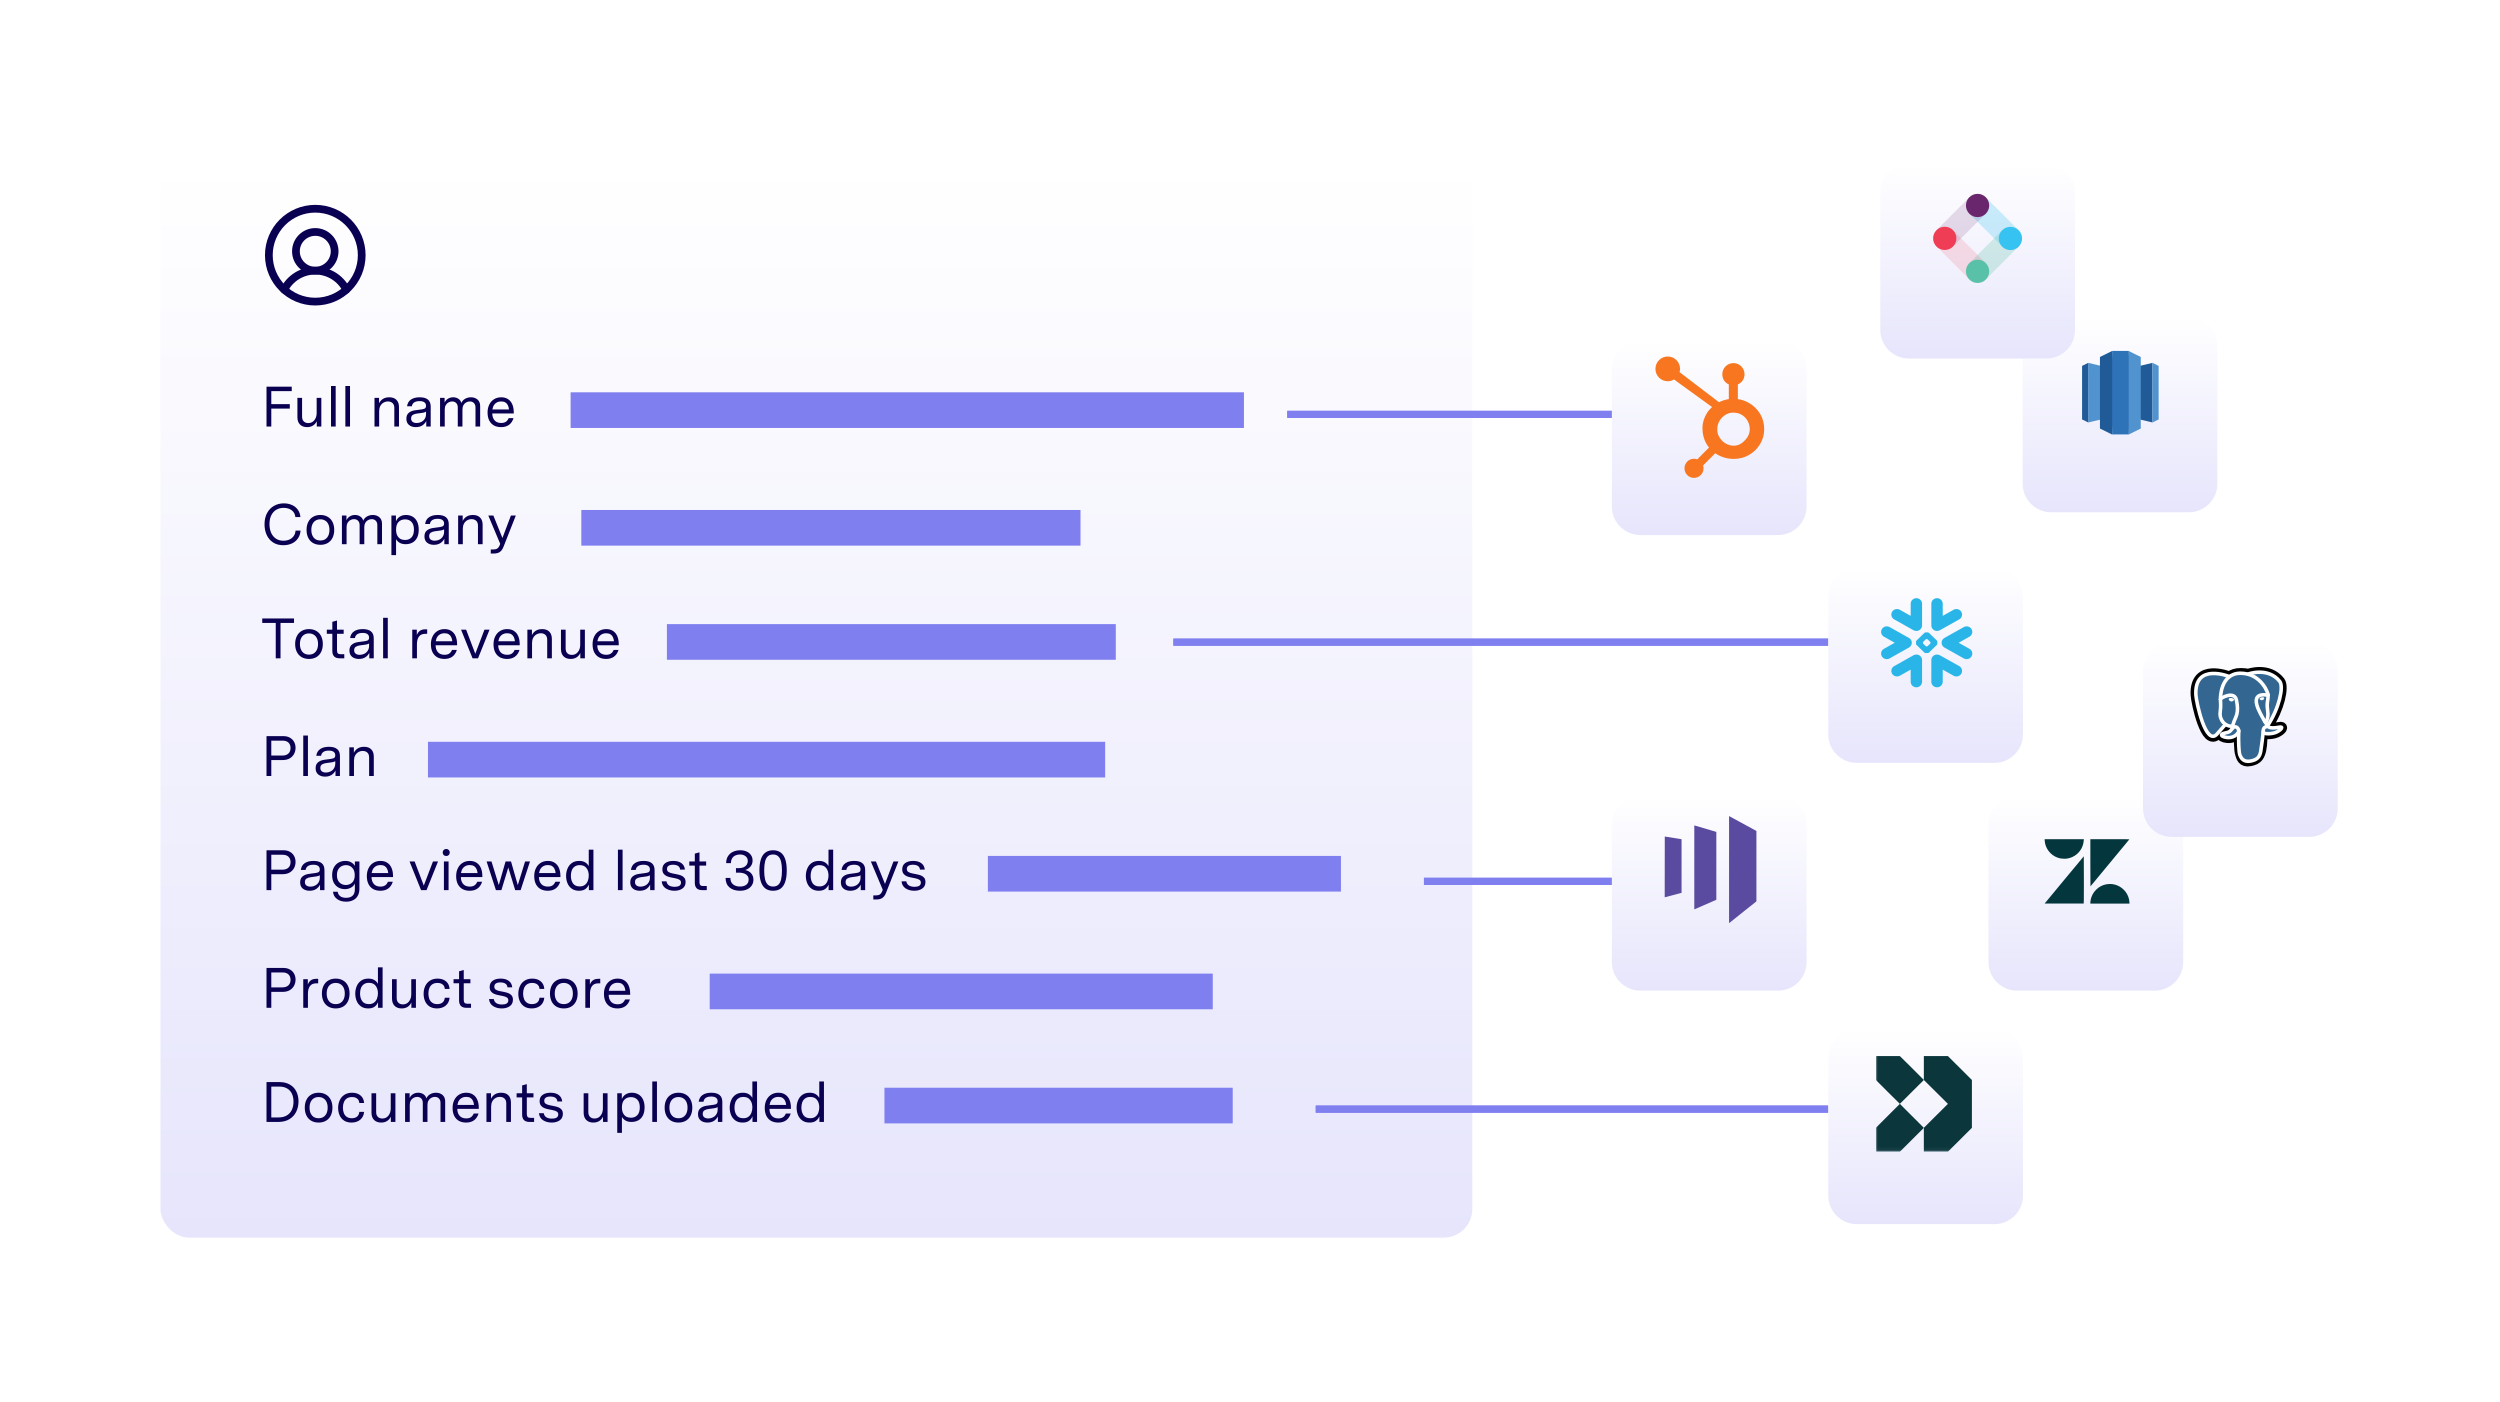 <svg width="701" height="393" viewBox="0 0 701 393" fill="none" xmlns="http://www.w3.org/2000/svg">
<g filter="url(#filter0_d_849_2203)">
<rect x="45" y="39" width="367.835" height="301.647" rx="8" fill="url(#paint0_linear_849_2203)"/>
</g>
<path d="M74.73 108.414H81.804V109.675H76.072V113.316H81.261V114.578H76.072V119.591H74.73V108.414ZM86.109 119.767C85.268 119.767 84.603 119.522 84.113 119.033C83.634 118.543 83.395 117.867 83.395 117.005V111.56H84.704V116.829C84.704 117.415 84.864 117.862 85.183 118.17C85.502 118.479 85.923 118.633 86.445 118.633C87.147 118.633 87.711 118.367 88.137 117.835C88.574 117.292 88.792 116.616 88.792 115.807V111.56H90.101V119.591H88.824V118.106C88.568 118.639 88.212 119.049 87.754 119.336C87.296 119.623 86.748 119.767 86.109 119.767ZM92.815 108.238H94.125V119.591H92.815V108.238ZM96.838 108.238H98.148V119.591H96.838V108.238ZM105.009 111.56H106.287V113.077C106.542 112.555 106.91 112.145 107.389 111.847C107.868 111.549 108.453 111.4 109.145 111.4C110.029 111.4 110.705 111.645 111.173 112.134C111.642 112.613 111.876 113.289 111.876 114.162V119.591H110.566V114.37C110.566 113.784 110.401 113.337 110.071 113.029C109.741 112.72 109.31 112.566 108.778 112.566C108.331 112.566 107.916 112.677 107.532 112.901C107.16 113.114 106.862 113.428 106.638 113.843C106.425 114.258 106.319 114.743 106.319 115.296V119.591H105.009V111.56ZM116.582 119.767C115.815 119.767 115.182 119.565 114.682 119.16C114.192 118.756 113.947 118.176 113.947 117.42C113.947 116.685 114.171 116.132 114.618 115.759C115.076 115.376 115.672 115.136 116.406 115.041L118.306 114.785C118.551 114.753 118.754 114.705 118.913 114.641C119.084 114.578 119.217 114.482 119.312 114.354C119.408 114.216 119.456 114.029 119.456 113.795C119.456 113.369 119.307 113.045 119.009 112.821C118.711 112.587 118.264 112.47 117.668 112.47C117.018 112.47 116.507 112.592 116.135 112.837C115.773 113.082 115.555 113.444 115.48 113.923H114.139C114.245 113.093 114.607 112.464 115.225 112.039C115.842 111.613 116.662 111.4 117.684 111.4C118.706 111.4 119.472 111.613 119.983 112.039C120.505 112.464 120.766 113.114 120.766 113.987V119.591H119.52V118.059C119.254 118.591 118.871 119.011 118.37 119.32C117.881 119.618 117.285 119.767 116.582 119.767ZM116.837 118.617C117.306 118.617 117.737 118.516 118.131 118.314C118.535 118.112 118.855 117.824 119.089 117.452C119.334 117.069 119.456 116.627 119.456 116.126V115.009L119.791 115.264C119.536 115.413 119.296 115.53 119.073 115.615C118.86 115.69 118.53 115.754 118.083 115.807L116.885 115.967C116.438 116.02 116.055 116.148 115.736 116.35C115.427 116.542 115.273 116.872 115.273 117.34C115.273 117.766 115.416 118.085 115.704 118.298C115.991 118.511 116.369 118.617 116.837 118.617ZM123.395 111.56H124.672V112.885C124.874 112.417 125.188 112.055 125.614 111.799C126.04 111.533 126.524 111.4 127.067 111.4C127.621 111.4 128.105 111.538 128.52 111.815C128.946 112.081 129.228 112.475 129.367 112.997C129.59 112.475 129.947 112.081 130.436 111.815C130.926 111.538 131.464 111.4 132.049 111.4C132.794 111.4 133.412 111.613 133.901 112.039C134.391 112.464 134.636 113.066 134.636 113.843V119.591H133.327V114.258C133.327 113.715 133.178 113.3 132.879 113.013C132.592 112.715 132.214 112.566 131.746 112.566C131.384 112.566 131.043 112.656 130.724 112.837C130.404 113.007 130.149 113.263 129.957 113.603C129.766 113.934 129.67 114.338 129.67 114.817V119.591H128.361V114.258C128.361 113.715 128.212 113.3 127.913 113.013C127.626 112.715 127.248 112.566 126.78 112.566C126.418 112.566 126.077 112.656 125.758 112.837C125.438 113.007 125.183 113.263 124.991 113.603C124.8 113.934 124.704 114.338 124.704 114.817V119.591H123.395V111.56ZM140.514 119.767C139.769 119.767 139.109 119.618 138.534 119.32C137.97 119.011 137.523 118.548 137.193 117.931C136.874 117.313 136.714 116.552 136.714 115.647C136.714 114.817 136.874 114.083 137.193 113.444C137.512 112.794 137.96 112.294 138.534 111.943C139.109 111.581 139.78 111.4 140.546 111.4C141.302 111.4 141.941 111.576 142.463 111.927C142.995 112.278 143.394 112.773 143.66 113.412C143.926 114.04 144.059 114.785 144.059 115.647V115.935H137.417V114.817H142.718C142.675 114.349 142.569 113.949 142.399 113.619C142.239 113.279 142.005 113.018 141.696 112.837C141.398 112.656 141.015 112.566 140.546 112.566C139.993 112.566 139.524 112.693 139.141 112.949C138.758 113.204 138.471 113.561 138.279 114.019C138.098 114.476 138.007 115.009 138.007 115.615C138.007 116.286 138.109 116.845 138.311 117.292C138.524 117.739 138.816 118.069 139.189 118.282C139.572 118.495 140.025 118.601 140.546 118.601C141.068 118.601 141.494 118.495 141.824 118.282C142.164 118.059 142.436 117.713 142.638 117.244H143.995C143.729 118.085 143.298 118.719 142.702 119.144C142.117 119.56 141.387 119.767 140.514 119.767ZM79.425 152.879C78.286 152.879 77.322 152.613 76.535 152.081C75.747 151.548 75.156 150.84 74.762 149.957C74.368 149.063 74.171 148.083 74.171 147.019C74.171 145.816 74.406 144.773 74.874 143.889C75.353 142.995 76.002 142.313 76.822 141.845C77.642 141.377 78.568 141.142 79.6 141.142C80.431 141.142 81.187 141.297 81.868 141.606C82.549 141.904 83.097 142.345 83.513 142.931C83.938 143.506 84.178 144.192 84.231 144.991H82.826C82.741 144.16 82.395 143.522 81.788 143.075C81.192 142.627 80.436 142.404 79.521 142.404C78.765 142.404 78.084 142.58 77.477 142.931C76.881 143.282 76.412 143.798 76.072 144.48C75.731 145.161 75.561 145.986 75.561 146.955C75.561 147.817 75.704 148.605 75.992 149.318C76.29 150.021 76.731 150.58 77.317 150.995C77.903 151.41 78.621 151.617 79.473 151.617C80.079 151.617 80.633 151.511 81.133 151.298C81.634 151.075 82.038 150.75 82.347 150.324C82.656 149.888 82.831 149.371 82.874 148.775H84.279C84.215 149.648 83.96 150.393 83.513 151.011C83.076 151.628 82.501 152.096 81.788 152.416C81.075 152.725 80.287 152.879 79.425 152.879ZM89.837 152.767C89.06 152.767 88.378 152.602 87.793 152.272C87.207 151.931 86.755 151.447 86.436 150.819C86.116 150.18 85.957 149.435 85.957 148.584C85.957 147.732 86.116 146.992 86.436 146.364C86.755 145.725 87.207 145.241 87.793 144.911C88.378 144.57 89.06 144.4 89.837 144.4C90.614 144.4 91.295 144.57 91.881 144.911C92.466 145.241 92.918 145.725 93.238 146.364C93.557 146.992 93.717 147.732 93.717 148.584C93.717 149.435 93.557 150.18 93.238 150.819C92.918 151.447 92.466 151.931 91.881 152.272C91.295 152.602 90.614 152.767 89.837 152.767ZM89.837 151.554C90.348 151.554 90.789 151.442 91.162 151.218C91.545 150.984 91.843 150.643 92.056 150.196C92.269 149.749 92.376 149.212 92.376 148.584C92.376 147.955 92.269 147.418 92.056 146.971C91.843 146.524 91.545 146.188 91.162 145.965C90.789 145.731 90.348 145.613 89.837 145.613C89.326 145.613 88.879 145.731 88.495 145.965C88.123 146.188 87.83 146.524 87.617 146.971C87.404 147.418 87.298 147.955 87.298 148.584C87.298 149.212 87.404 149.749 87.617 150.196C87.83 150.643 88.123 150.984 88.495 151.218C88.879 151.442 89.326 151.554 89.837 151.554ZM95.872 144.56H97.149V145.885C97.351 145.417 97.665 145.055 98.091 144.799C98.517 144.533 99.001 144.4 99.544 144.4C100.098 144.4 100.582 144.538 100.997 144.815C101.423 145.081 101.705 145.475 101.844 145.997C102.067 145.475 102.424 145.081 102.913 144.815C103.403 144.538 103.941 144.4 104.526 144.4C105.271 144.4 105.889 144.613 106.379 145.039C106.868 145.464 107.113 146.066 107.113 146.843V152.591H105.804V147.258C105.804 146.715 105.655 146.3 105.357 146.013C105.069 145.715 104.691 145.566 104.223 145.566C103.861 145.566 103.52 145.656 103.201 145.837C102.882 146.007 102.626 146.263 102.434 146.603C102.243 146.934 102.147 147.338 102.147 147.817V152.591H100.838V147.258C100.838 146.715 100.689 146.3 100.391 146.013C100.103 145.715 99.725 145.566 99.257 145.566C98.895 145.566 98.554 145.656 98.235 145.837C97.915 146.007 97.66 146.263 97.468 146.603C97.277 146.934 97.181 147.338 97.181 147.817V152.591H95.872V144.56ZM109.75 144.56H111.027V146.188C111.23 145.656 111.576 145.225 112.065 144.895C112.555 144.565 113.151 144.4 113.854 144.4C114.524 144.4 115.126 144.549 115.658 144.847C116.201 145.145 116.627 145.603 116.936 146.22C117.255 146.838 117.415 147.599 117.415 148.504C117.415 149.419 117.255 150.186 116.936 150.803C116.616 151.41 116.18 151.862 115.626 152.16C115.073 152.448 114.45 152.591 113.758 152.591C113.077 152.591 112.518 152.464 112.081 152.208C111.645 151.942 111.304 151.601 111.059 151.186V155.657H109.75V144.56ZM113.582 151.41C114.327 151.41 114.929 151.17 115.387 150.691C115.844 150.202 116.073 149.472 116.073 148.504C116.073 147.546 115.844 146.827 115.387 146.348C114.94 145.869 114.343 145.629 113.598 145.629C112.842 145.629 112.23 145.869 111.762 146.348C111.294 146.816 111.059 147.535 111.059 148.504C111.059 149.153 111.166 149.696 111.379 150.132C111.602 150.569 111.9 150.894 112.273 151.106C112.656 151.309 113.093 151.41 113.582 151.41ZM121.65 152.767C120.883 152.767 120.25 152.565 119.75 152.16C119.26 151.756 119.015 151.176 119.015 150.42C119.015 149.685 119.239 149.132 119.686 148.759C120.144 148.376 120.74 148.136 121.474 148.041L123.374 147.785C123.619 147.753 123.822 147.705 123.981 147.641C124.152 147.578 124.285 147.482 124.38 147.354C124.476 147.216 124.524 147.029 124.524 146.795C124.524 146.369 124.375 146.045 124.077 145.821C123.779 145.587 123.332 145.47 122.736 145.47C122.086 145.47 121.575 145.592 121.203 145.837C120.841 146.082 120.623 146.444 120.548 146.923H119.207C119.313 146.093 119.675 145.464 120.293 145.039C120.91 144.613 121.73 144.4 122.752 144.4C123.774 144.4 124.54 144.613 125.051 145.039C125.573 145.464 125.833 146.114 125.833 146.987V152.591H124.588V151.059C124.322 151.591 123.939 152.011 123.438 152.32C122.949 152.618 122.352 152.767 121.65 152.767ZM121.905 151.617C122.374 151.617 122.805 151.516 123.199 151.314C123.603 151.112 123.923 150.824 124.157 150.452C124.402 150.069 124.524 149.627 124.524 149.126V148.009L124.859 148.264C124.604 148.413 124.364 148.53 124.141 148.615C123.928 148.69 123.598 148.754 123.151 148.807L121.953 148.967C121.506 149.02 121.123 149.148 120.804 149.35C120.495 149.542 120.341 149.872 120.341 150.34C120.341 150.766 120.484 151.085 120.772 151.298C121.059 151.511 121.437 151.617 121.905 151.617ZM128.462 144.56H129.74V146.077C129.995 145.555 130.363 145.145 130.842 144.847C131.321 144.549 131.906 144.4 132.598 144.4C133.482 144.4 134.158 144.645 134.626 145.134C135.095 145.613 135.329 146.289 135.329 147.162V152.591H134.019V147.37C134.019 146.784 133.854 146.337 133.524 146.029C133.194 145.72 132.763 145.566 132.231 145.566C131.784 145.566 131.369 145.677 130.985 145.901C130.613 146.114 130.315 146.428 130.091 146.843C129.878 147.258 129.772 147.743 129.772 148.296V152.591H128.462V144.56ZM137.608 154.061H138.438C138.875 154.061 139.215 153.97 139.46 153.789C139.716 153.619 139.912 153.363 140.051 153.023L140.258 152.496L136.921 144.56H138.342L140.881 150.851L143.26 144.56H144.634L141.169 153.358C140.913 154.007 140.578 154.476 140.163 154.763C139.747 155.061 139.178 155.21 138.454 155.21H137.608V154.061ZM77.317 174.675H73.533V173.414H82.443V174.675H78.658V184.591H77.317V174.675ZM86.64 184.767C85.863 184.767 85.181 184.602 84.596 184.272C84.011 183.931 83.558 183.447 83.239 182.819C82.919 182.18 82.76 181.435 82.76 180.584C82.76 179.732 82.919 178.992 83.239 178.364C83.558 177.725 84.011 177.241 84.596 176.911C85.181 176.57 85.863 176.4 86.64 176.4C87.417 176.4 88.098 176.57 88.684 176.911C89.269 177.241 89.722 177.725 90.041 178.364C90.361 178.992 90.52 179.732 90.52 180.584C90.52 181.435 90.361 182.18 90.041 182.819C89.722 183.447 89.269 183.931 88.684 184.272C88.098 184.602 87.417 184.767 86.64 184.767ZM86.64 183.554C87.151 183.554 87.593 183.442 87.965 183.218C88.349 182.984 88.647 182.643 88.859 182.196C89.072 181.749 89.179 181.212 89.179 180.584C89.179 179.955 89.072 179.418 88.859 178.971C88.647 178.524 88.349 178.188 87.965 177.965C87.593 177.731 87.151 177.613 86.64 177.613C86.129 177.613 85.682 177.731 85.299 177.965C84.926 178.188 84.633 178.524 84.42 178.971C84.207 179.418 84.101 179.955 84.101 180.584C84.101 181.212 84.207 181.749 84.42 182.196C84.633 182.643 84.926 182.984 85.299 183.218C85.682 183.442 86.129 183.554 86.64 183.554ZM95.246 184.591C94.575 184.591 94.064 184.421 93.713 184.081C93.362 183.729 93.186 183.218 93.186 182.548V177.709H91.637V176.56H93.186V174.356L94.495 173.989V176.56H96.364V177.709H94.495V182.372C94.495 182.745 94.57 183.016 94.719 183.186C94.868 183.357 95.123 183.442 95.485 183.442H96.539V184.591H95.246ZM100.614 184.767C99.847 184.767 99.214 184.565 98.714 184.16C98.224 183.756 97.979 183.176 97.979 182.42C97.979 181.685 98.203 181.132 98.65 180.759C99.108 180.376 99.704 180.136 100.438 180.041L102.338 179.785C102.583 179.753 102.786 179.705 102.945 179.641C103.116 179.578 103.249 179.482 103.344 179.354C103.44 179.216 103.488 179.029 103.488 178.795C103.488 178.369 103.339 178.045 103.041 177.821C102.743 177.587 102.296 177.47 101.7 177.47C101.05 177.47 100.539 177.592 100.167 177.837C99.805 178.082 99.587 178.444 99.512 178.923H98.171C98.277 178.093 98.639 177.464 99.257 177.039C99.874 176.613 100.694 176.4 101.716 176.4C102.738 176.4 103.504 176.613 104.015 177.039C104.537 177.464 104.798 178.114 104.798 178.987V184.591H103.552V183.059C103.286 183.591 102.903 184.011 102.402 184.32C101.913 184.618 101.317 184.767 100.614 184.767ZM100.869 183.617C101.338 183.617 101.769 183.516 102.163 183.314C102.567 183.112 102.887 182.824 103.121 182.452C103.366 182.069 103.488 181.627 103.488 181.126V180.009L103.824 180.264C103.568 180.413 103.328 180.53 103.105 180.615C102.892 180.69 102.562 180.754 102.115 180.807L100.917 180.967C100.47 181.02 100.087 181.148 99.768 181.35C99.459 181.542 99.305 181.872 99.305 182.34C99.305 182.766 99.448 183.085 99.736 183.298C100.023 183.511 100.401 183.617 100.869 183.617ZM107.427 173.238H108.736V184.591H107.427V173.238ZM115.598 176.56H116.875V178.077C117.067 177.555 117.354 177.156 117.737 176.879C118.121 176.602 118.61 176.464 119.206 176.464H119.781V177.725H119.27C118.44 177.725 117.838 177.986 117.466 178.508C117.093 179.019 116.907 179.727 116.907 180.631V184.591H115.598V176.56ZM124.624 184.767C123.879 184.767 123.219 184.618 122.644 184.32C122.08 184.011 121.633 183.548 121.303 182.931C120.984 182.313 120.824 181.552 120.824 180.647C120.824 179.817 120.984 179.083 121.303 178.444C121.622 177.794 122.07 177.294 122.644 176.943C123.219 176.581 123.89 176.4 124.656 176.4C125.412 176.4 126.051 176.576 126.573 176.927C127.105 177.278 127.504 177.773 127.77 178.412C128.036 179.04 128.169 179.785 128.169 180.647V180.935H121.527V179.817H126.828C126.785 179.349 126.679 178.949 126.509 178.619C126.349 178.279 126.115 178.018 125.806 177.837C125.508 177.656 125.125 177.566 124.656 177.566C124.103 177.566 123.634 177.693 123.251 177.949C122.868 178.204 122.581 178.561 122.389 179.019C122.208 179.476 122.117 180.009 122.117 180.615C122.117 181.286 122.219 181.845 122.421 182.292C122.634 182.739 122.926 183.069 123.299 183.282C123.682 183.495 124.135 183.601 124.656 183.601C125.178 183.601 125.604 183.495 125.934 183.282C126.274 183.059 126.546 182.713 126.748 182.244H128.105C127.839 183.085 127.408 183.719 126.812 184.144C126.227 184.56 125.497 184.767 124.624 184.767ZM129.28 176.56H130.701L133.272 183.314L135.843 176.56H137.264L134.039 184.591H132.506L129.28 176.56ZM142.183 184.767C141.438 184.767 140.778 184.618 140.203 184.32C139.639 184.011 139.192 183.548 138.862 182.931C138.542 182.313 138.383 181.552 138.383 180.647C138.383 179.817 138.542 179.083 138.862 178.444C139.181 177.794 139.628 177.294 140.203 176.943C140.778 176.581 141.448 176.4 142.215 176.4C142.971 176.4 143.609 176.576 144.131 176.927C144.663 177.278 145.063 177.773 145.329 178.412C145.595 179.04 145.728 179.785 145.728 180.647V180.935H139.085V179.817H144.387C144.344 179.349 144.238 178.949 144.067 178.619C143.907 178.279 143.673 178.018 143.365 177.837C143.067 177.656 142.683 177.566 142.215 177.566C141.661 177.566 141.193 177.693 140.81 177.949C140.426 178.204 140.139 178.561 139.947 179.019C139.766 179.476 139.676 180.009 139.676 180.615C139.676 181.286 139.777 181.845 139.979 182.292C140.192 182.739 140.485 183.069 140.858 183.282C141.241 183.495 141.693 183.601 142.215 183.601C142.737 183.601 143.162 183.495 143.492 183.282C143.833 183.059 144.104 182.713 144.307 182.244H145.664C145.398 183.085 144.967 183.719 144.371 184.144C143.785 184.56 143.056 184.767 142.183 184.767ZM147.877 176.56H149.154V178.077C149.41 177.555 149.777 177.145 150.256 176.847C150.735 176.549 151.32 176.4 152.012 176.4C152.896 176.4 153.572 176.645 154.04 177.134C154.509 177.613 154.743 178.289 154.743 179.162V184.591H153.434V179.37C153.434 178.784 153.269 178.337 152.939 178.029C152.609 177.72 152.177 177.566 151.645 177.566C151.198 177.566 150.783 177.677 150.4 177.901C150.027 178.114 149.729 178.428 149.505 178.843C149.292 179.258 149.186 179.743 149.186 180.296V184.591H147.877V176.56ZM160.008 184.767C159.167 184.767 158.502 184.522 158.012 184.033C157.533 183.543 157.293 182.867 157.293 182.005V176.56H158.603V181.829C158.603 182.415 158.762 182.862 159.082 183.17C159.401 183.479 159.822 183.633 160.343 183.633C161.046 183.633 161.61 183.367 162.036 182.835C162.472 182.292 162.691 181.616 162.691 180.807V176.56H164V184.591H162.723V183.106C162.467 183.639 162.11 184.049 161.653 184.336C161.195 184.623 160.647 184.767 160.008 184.767ZM169.955 184.767C169.21 184.767 168.55 184.618 167.975 184.32C167.411 184.011 166.964 183.548 166.634 182.931C166.315 182.313 166.155 181.552 166.155 180.647C166.155 179.817 166.315 179.083 166.634 178.444C166.953 177.794 167.401 177.294 167.975 176.943C168.55 176.581 169.221 176.4 169.987 176.4C170.743 176.4 171.382 176.576 171.903 176.927C172.436 177.278 172.835 177.773 173.101 178.412C173.367 179.04 173.5 179.785 173.5 180.647V180.935H166.858V179.817H172.159C172.116 179.349 172.01 178.949 171.84 178.619C171.68 178.279 171.446 178.018 171.137 177.837C170.839 177.656 170.456 177.566 169.987 177.566C169.434 177.566 168.965 177.693 168.582 177.949C168.199 178.204 167.911 178.561 167.72 179.019C167.539 179.476 167.448 180.009 167.448 180.615C167.448 181.286 167.55 181.845 167.752 182.292C167.965 182.739 168.257 183.069 168.63 183.282C169.013 183.495 169.466 183.601 169.987 183.601C170.509 183.601 170.935 183.495 171.265 183.282C171.605 183.059 171.877 182.713 172.079 182.244H173.436C173.17 183.085 172.739 183.719 172.143 184.144C171.558 184.56 170.828 184.767 169.955 184.767ZM74.73 206.414H79.473C80.207 206.414 80.83 206.568 81.341 206.877C81.852 207.175 82.235 207.574 82.491 208.075C82.746 208.564 82.874 209.097 82.874 209.671C82.874 210.289 82.736 210.864 82.459 211.396C82.182 211.918 81.772 212.338 81.229 212.657C80.686 212.966 80.037 213.12 79.281 213.12H76.072V217.591H74.73V206.414ZM79.169 211.859C79.893 211.859 80.457 211.673 80.862 211.3C81.266 210.928 81.469 210.411 81.469 209.751C81.469 209.112 81.277 208.607 80.894 208.234C80.511 207.862 79.957 207.675 79.233 207.675H76.072V211.859H79.169ZM85.034 206.238H86.343V217.591H85.034V206.238ZM91.133 217.767C90.367 217.767 89.733 217.565 89.233 217.16C88.743 216.756 88.498 216.176 88.498 215.42C88.498 214.685 88.722 214.132 89.169 213.759C89.627 213.376 90.223 213.136 90.957 213.041L92.858 212.785C93.102 212.753 93.305 212.705 93.464 212.641C93.635 212.578 93.768 212.482 93.864 212.354C93.959 212.216 94.007 212.029 94.007 211.795C94.007 211.369 93.858 211.045 93.56 210.821C93.262 210.587 92.815 210.47 92.219 210.47C91.569 210.47 91.058 210.592 90.686 210.837C90.324 211.082 90.106 211.444 90.031 211.923H88.69C88.796 211.093 89.158 210.464 89.776 210.039C90.393 209.613 91.213 209.4 92.235 209.4C93.257 209.4 94.023 209.613 94.534 210.039C95.056 210.464 95.317 211.114 95.317 211.987V217.591H94.071V216.059C93.805 216.591 93.422 217.011 92.921 217.32C92.432 217.618 91.835 217.767 91.133 217.767ZM91.388 216.617C91.857 216.617 92.288 216.516 92.682 216.314C93.086 216.112 93.406 215.824 93.64 215.452C93.885 215.069 94.007 214.627 94.007 214.126V213.009L94.343 213.264C94.087 213.413 93.847 213.53 93.624 213.615C93.411 213.69 93.081 213.754 92.634 213.807L91.436 213.967C90.989 214.02 90.606 214.148 90.287 214.35C89.978 214.542 89.824 214.872 89.824 215.34C89.824 215.766 89.967 216.085 90.255 216.298C90.542 216.511 90.92 216.617 91.388 216.617ZM97.945 209.56H99.223V211.077C99.478 210.555 99.846 210.145 100.325 209.847C100.804 209.549 101.389 209.4 102.081 209.4C102.965 209.4 103.641 209.645 104.109 210.134C104.578 210.613 104.812 211.289 104.812 212.162V217.591H103.502V212.37C103.502 211.784 103.337 211.337 103.007 211.029C102.677 210.72 102.246 210.566 101.714 210.566C101.267 210.566 100.852 210.677 100.468 210.901C100.096 211.114 99.798 211.428 99.574 211.843C99.361 212.258 99.255 212.743 99.255 213.296V217.591H97.945V209.56ZM74.73 238.414H79.473C80.207 238.414 80.83 238.568 81.341 238.877C81.852 239.175 82.235 239.574 82.491 240.075C82.746 240.564 82.874 241.097 82.874 241.671C82.874 242.289 82.736 242.864 82.459 243.396C82.182 243.918 81.772 244.338 81.229 244.657C80.686 244.966 80.037 245.12 79.281 245.12H76.072V249.591H74.73V238.414ZM79.169 243.859C79.893 243.859 80.457 243.673 80.862 243.3C81.266 242.928 81.469 242.411 81.469 241.751C81.469 241.112 81.277 240.607 80.894 240.234C80.511 239.862 79.957 239.675 79.233 239.675H76.072V243.859H79.169ZM86.798 249.767C86.031 249.767 85.398 249.565 84.898 249.16C84.408 248.756 84.163 248.176 84.163 247.42C84.163 246.685 84.387 246.132 84.834 245.759C85.292 245.376 85.888 245.136 86.622 245.041L88.522 244.785C88.767 244.753 88.969 244.705 89.129 244.641C89.299 244.578 89.433 244.482 89.528 244.354C89.624 244.216 89.672 244.029 89.672 243.795C89.672 243.369 89.523 243.045 89.225 242.821C88.927 242.587 88.48 242.47 87.884 242.47C87.234 242.47 86.723 242.592 86.351 242.837C85.989 243.082 85.771 243.444 85.696 243.923H84.355C84.461 243.093 84.823 242.464 85.441 242.039C86.058 241.613 86.878 241.4 87.9 241.4C88.922 241.4 89.688 241.613 90.199 242.039C90.721 242.464 90.981 243.114 90.981 243.987V249.591H89.736V248.059C89.47 248.591 89.087 249.011 88.586 249.32C88.097 249.618 87.501 249.767 86.798 249.767ZM87.053 248.617C87.522 248.617 87.953 248.516 88.347 248.314C88.751 248.112 89.071 247.824 89.305 247.452C89.55 247.069 89.672 246.627 89.672 246.126V245.009L90.007 245.264C89.752 245.413 89.512 245.53 89.289 245.615C89.076 245.69 88.746 245.754 88.299 245.807L87.101 245.967C86.654 246.02 86.271 246.148 85.952 246.35C85.643 246.542 85.489 246.872 85.489 247.34C85.489 247.766 85.632 248.085 85.92 248.298C86.207 248.511 86.585 248.617 87.053 248.617ZM97.044 252.833C96.022 252.833 95.175 252.583 94.505 252.082C93.834 251.593 93.456 250.912 93.371 250.039H94.68C94.755 250.56 94.989 250.975 95.383 251.284C95.787 251.593 96.346 251.747 97.06 251.747C97.847 251.747 98.449 251.55 98.864 251.156C99.29 250.773 99.503 250.172 99.503 249.352V247.739C99.258 248.261 98.88 248.655 98.369 248.921C97.858 249.187 97.31 249.32 96.724 249.32C96.064 249.32 95.463 249.171 94.92 248.873C94.377 248.575 93.941 248.133 93.611 247.548C93.291 246.951 93.131 246.233 93.131 245.392C93.131 244.519 93.302 243.784 93.642 243.188C93.983 242.582 94.43 242.134 94.984 241.847C95.548 241.549 96.165 241.4 96.836 241.4C97.485 241.4 98.039 241.538 98.497 241.815C98.954 242.081 99.29 242.411 99.503 242.805V241.56H100.78V249.224C100.78 250.012 100.62 250.672 100.301 251.204C99.992 251.747 99.556 252.152 98.992 252.418C98.438 252.695 97.789 252.833 97.044 252.833ZM96.964 248.154C97.656 248.154 98.246 247.931 98.736 247.484C99.226 247.026 99.471 246.334 99.471 245.408C99.471 244.492 99.237 243.795 98.768 243.316C98.3 242.826 97.714 242.582 97.012 242.582C96.298 242.582 95.697 242.821 95.207 243.3C94.718 243.779 94.473 244.476 94.473 245.392C94.473 246.275 94.707 246.957 95.175 247.436C95.654 247.915 96.251 248.154 96.964 248.154ZM106.66 249.767C105.915 249.767 105.255 249.618 104.68 249.32C104.116 249.011 103.669 248.548 103.339 247.931C103.02 247.313 102.86 246.552 102.86 245.647C102.86 244.817 103.02 244.083 103.339 243.444C103.658 242.794 104.106 242.294 104.68 241.943C105.255 241.581 105.926 241.4 106.692 241.4C107.448 241.4 108.087 241.576 108.609 241.927C109.141 242.278 109.54 242.773 109.806 243.412C110.072 244.04 110.205 244.785 110.205 245.647V245.935H103.563V244.817H108.864C108.821 244.349 108.715 243.949 108.545 243.619C108.385 243.279 108.151 243.018 107.842 242.837C107.544 242.656 107.161 242.566 106.692 242.566C106.139 242.566 105.67 242.693 105.287 242.949C104.904 243.204 104.617 243.561 104.425 244.019C104.244 244.476 104.153 245.009 104.153 245.615C104.153 246.286 104.255 246.845 104.457 247.292C104.67 247.739 104.963 248.069 105.335 248.282C105.718 248.495 106.171 248.601 106.692 248.601C107.214 248.601 107.64 248.495 107.97 248.282C108.31 248.059 108.582 247.713 108.784 247.244H110.141C109.875 248.085 109.444 248.719 108.848 249.144C108.263 249.56 107.533 249.767 106.66 249.767ZM114.84 241.56H116.262L118.832 248.314L121.403 241.56H122.824L119.599 249.591H118.066L114.84 241.56ZM124.47 241.56H125.779V249.591H124.47V241.56ZM125.124 240.027C124.837 240.027 124.597 239.936 124.406 239.755C124.225 239.564 124.134 239.324 124.134 239.037C124.134 238.749 124.225 238.515 124.406 238.334C124.597 238.142 124.837 238.047 125.124 238.047C125.412 238.047 125.646 238.142 125.827 238.334C126.019 238.515 126.114 238.749 126.114 239.037C126.114 239.324 126.019 239.564 125.827 239.755C125.646 239.936 125.412 240.027 125.124 240.027ZM131.704 249.767C130.959 249.767 130.299 249.618 129.724 249.32C129.16 249.011 128.713 248.548 128.383 247.931C128.063 247.313 127.904 246.552 127.904 245.647C127.904 244.817 128.063 244.083 128.383 243.444C128.702 242.794 129.149 242.294 129.724 241.943C130.299 241.581 130.969 241.4 131.736 241.4C132.492 241.4 133.13 241.576 133.652 241.927C134.184 242.278 134.584 242.773 134.85 243.412C135.116 244.04 135.249 244.785 135.249 245.647V245.935H128.606V244.817H133.908C133.865 244.349 133.759 243.949 133.588 243.619C133.429 243.279 133.194 243.018 132.886 242.837C132.588 242.656 132.204 242.566 131.736 242.566C131.182 242.566 130.714 242.693 130.331 242.949C129.947 243.204 129.66 243.561 129.468 244.019C129.287 244.476 129.197 245.009 129.197 245.615C129.197 246.286 129.298 246.845 129.5 247.292C129.713 247.739 130.006 248.069 130.379 248.282C130.762 248.495 131.214 248.601 131.736 248.601C132.258 248.601 132.683 248.495 133.013 248.282C133.354 248.059 133.625 247.713 133.828 247.244H135.185C134.919 248.085 134.488 248.719 133.892 249.144C133.306 249.56 132.577 249.767 131.704 249.767ZM136.44 241.56H137.813L139.857 248.186L141.757 241.56H143.29L145.19 248.186L147.234 241.56H148.607L145.988 249.591H144.456L142.523 243.252L140.591 249.591H139.058L136.44 241.56ZM153.598 249.767C152.852 249.767 152.192 249.618 151.618 249.32C151.053 249.011 150.606 248.548 150.276 247.931C149.957 247.313 149.797 246.552 149.797 245.647C149.797 244.817 149.957 244.083 150.276 243.444C150.596 242.794 151.043 242.294 151.618 241.943C152.192 241.581 152.863 241.4 153.63 241.4C154.385 241.4 155.024 241.576 155.546 241.927C156.078 242.278 156.477 242.773 156.743 243.412C157.009 244.04 157.142 244.785 157.142 245.647V245.935H150.5V244.817H155.801C155.759 244.349 155.652 243.949 155.482 243.619C155.322 243.279 155.088 243.018 154.779 242.837C154.481 242.656 154.098 242.566 153.63 242.566C153.076 242.566 152.608 242.693 152.224 242.949C151.841 243.204 151.554 243.561 151.362 244.019C151.181 244.476 151.091 245.009 151.091 245.615C151.091 246.286 151.192 246.845 151.394 247.292C151.607 247.739 151.9 248.069 152.272 248.282C152.655 248.495 153.108 248.601 153.63 248.601C154.151 248.601 154.577 248.495 154.907 248.282C155.248 248.059 155.519 247.713 155.721 247.244H157.079C156.812 248.085 156.381 248.719 155.785 249.144C155.2 249.56 154.47 249.767 153.598 249.767ZM162.357 249.767C161.537 249.767 160.856 249.57 160.313 249.176C159.77 248.782 159.371 248.271 159.116 247.643C158.86 247.015 158.732 246.334 158.732 245.599C158.732 244.865 158.865 244.178 159.132 243.54C159.398 242.901 159.802 242.385 160.345 241.991C160.899 241.597 161.585 241.4 162.405 241.4C163.076 241.4 163.629 241.533 164.066 241.799C164.513 242.065 164.853 242.422 165.088 242.869V238.238H166.397V249.591H165.12V248.011C164.907 248.543 164.577 248.969 164.13 249.288C163.693 249.607 163.102 249.767 162.357 249.767ZM162.549 248.554C163.134 248.554 163.613 248.415 163.986 248.138C164.369 247.851 164.646 247.478 164.816 247.021C164.997 246.563 165.088 246.063 165.088 245.52C165.088 244.679 164.88 243.981 164.465 243.428C164.05 242.864 163.416 242.582 162.565 242.582C161.979 242.582 161.5 242.72 161.128 242.997C160.755 243.263 160.484 243.625 160.313 244.083C160.154 244.53 160.074 245.025 160.074 245.568C160.074 246.43 160.271 247.143 160.665 247.707C161.069 248.271 161.697 248.554 162.549 248.554ZM173.263 238.238H174.573V249.591H173.263V238.238ZM179.362 249.767C178.596 249.767 177.962 249.565 177.462 249.16C176.972 248.756 176.728 248.176 176.728 247.42C176.728 246.685 176.951 246.132 177.398 245.759C177.856 245.376 178.452 245.136 179.187 245.041L181.087 244.785C181.332 244.753 181.534 244.705 181.694 244.641C181.864 244.578 181.997 244.482 182.093 244.354C182.189 244.216 182.237 244.029 182.237 243.795C182.237 243.369 182.087 243.045 181.789 242.821C181.491 242.587 181.044 242.47 180.448 242.47C179.799 242.47 179.288 242.592 178.915 242.837C178.553 243.082 178.335 243.444 178.26 243.923H176.919C177.026 243.093 177.388 242.464 178.005 242.039C178.622 241.613 179.442 241.4 180.464 241.4C181.486 241.4 182.252 241.613 182.763 242.039C183.285 242.464 183.546 243.114 183.546 243.987V249.591H182.3V248.059C182.034 248.591 181.651 249.011 181.151 249.32C180.661 249.618 180.065 249.767 179.362 249.767ZM179.618 248.617C180.086 248.617 180.517 248.516 180.911 248.314C181.316 248.112 181.635 247.824 181.869 247.452C182.114 247.069 182.237 246.627 182.237 246.126V245.009L182.572 245.264C182.316 245.413 182.077 245.53 181.853 245.615C181.64 245.69 181.31 245.754 180.863 245.807L179.666 245.967C179.219 246.02 178.835 246.148 178.516 246.35C178.207 246.542 178.053 246.872 178.053 247.34C178.053 247.766 178.197 248.085 178.484 248.298C178.771 248.511 179.149 248.617 179.618 248.617ZM189.113 249.767C188.176 249.767 187.367 249.549 186.686 249.112C186.005 248.665 185.621 248.005 185.536 247.132H186.877C186.973 247.675 187.229 248.069 187.644 248.314C188.07 248.548 188.586 248.665 189.193 248.665C189.746 248.665 190.178 248.57 190.486 248.378C190.795 248.186 190.949 247.894 190.949 247.5C190.949 247.127 190.811 246.856 190.534 246.685C190.257 246.504 189.842 246.361 189.289 246.254L188.219 246.047C187.729 245.951 187.303 245.823 186.941 245.663C186.59 245.504 186.297 245.269 186.063 244.961C185.84 244.652 185.728 244.253 185.728 243.763C185.728 242.986 186.005 242.401 186.558 242.007C187.122 241.602 187.867 241.4 188.794 241.4C189.752 241.4 190.513 241.613 191.077 242.039C191.652 242.454 191.977 243.055 192.051 243.843H190.71C190.667 243.375 190.47 243.029 190.119 242.805C189.768 242.582 189.305 242.47 188.73 242.47C188.176 242.47 187.75 242.571 187.452 242.773C187.165 242.975 187.021 243.268 187.021 243.651C187.021 244.035 187.16 244.317 187.436 244.498C187.713 244.679 188.118 244.822 188.65 244.929L189.56 245.104C190.114 245.211 190.577 245.333 190.949 245.472C191.322 245.61 191.631 245.828 191.875 246.126C192.12 246.425 192.243 246.824 192.243 247.324C192.243 248.122 191.945 248.729 191.348 249.144C190.752 249.56 190.007 249.767 189.113 249.767ZM196.886 249.591C196.215 249.591 195.704 249.421 195.353 249.081C195.001 248.729 194.826 248.218 194.826 247.548V242.709H193.277V241.56H194.826V239.356L196.135 238.989V241.56H198.003V242.709H196.135V247.372C196.135 247.745 196.21 248.016 196.359 248.186C196.508 248.357 196.763 248.442 197.125 248.442H198.179V249.591H196.886ZM207.463 249.767C206.271 249.767 205.302 249.458 204.557 248.841C203.822 248.213 203.455 247.324 203.455 246.174H204.797C204.797 246.973 205.047 247.574 205.547 247.979C206.047 248.383 206.691 248.586 207.479 248.586C208.246 248.586 208.842 248.415 209.268 248.075C209.704 247.734 209.922 247.25 209.922 246.621C209.922 246.004 209.677 245.53 209.188 245.2C208.698 244.86 208.027 244.689 207.176 244.689H206.361V243.428H207.144C207.687 243.428 208.15 243.343 208.533 243.172C208.916 242.991 209.204 242.752 209.395 242.454C209.587 242.145 209.683 241.804 209.683 241.432C209.683 240.846 209.47 240.394 209.044 240.075C208.629 239.755 208.107 239.596 207.479 239.596C206.979 239.596 206.537 239.691 206.154 239.883C205.781 240.064 205.488 240.335 205.276 240.697C205.063 241.059 204.956 241.501 204.956 242.023H203.615C203.615 241.224 203.796 240.559 204.158 240.027C204.52 239.484 204.999 239.079 205.595 238.813C206.202 238.547 206.856 238.414 207.559 238.414C208.23 238.414 208.826 238.531 209.347 238.765C209.869 238.999 210.279 239.335 210.577 239.771C210.875 240.208 211.024 240.719 211.024 241.304C211.024 241.953 210.832 242.507 210.449 242.965C210.077 243.423 209.576 243.753 208.948 243.955C209.693 244.114 210.263 244.439 210.657 244.929C211.061 245.408 211.264 245.983 211.264 246.653C211.264 247.25 211.115 247.782 210.816 248.25C210.518 248.719 210.082 249.091 209.507 249.368C208.932 249.634 208.251 249.767 207.463 249.767ZM216.77 249.767C215.919 249.767 215.211 249.565 214.647 249.16C214.082 248.745 213.657 248.122 213.369 247.292C213.082 246.451 212.938 245.387 212.938 244.099C212.938 242.81 213.082 241.746 213.369 240.905C213.657 240.064 214.082 239.441 214.647 239.037C215.211 238.621 215.919 238.414 216.77 238.414C217.622 238.414 218.33 238.621 218.894 239.037C219.458 239.441 219.884 240.064 220.172 240.905C220.459 241.735 220.603 242.794 220.603 244.083C220.603 245.371 220.459 246.435 220.172 247.276C219.884 248.117 219.458 248.745 218.894 249.16C218.33 249.565 217.622 249.767 216.77 249.767ZM216.77 248.586C217.388 248.586 217.877 248.421 218.239 248.091C218.601 247.75 218.862 247.25 219.022 246.59C219.182 245.93 219.261 245.094 219.261 244.083C219.261 243.103 219.182 242.289 219.022 241.639C218.862 240.979 218.596 240.474 218.223 240.122C217.862 239.771 217.377 239.596 216.77 239.596C216.153 239.596 215.663 239.766 215.301 240.107C214.939 240.437 214.679 240.932 214.519 241.592C214.359 242.252 214.279 243.087 214.279 244.099C214.279 245.078 214.359 245.898 214.519 246.558C214.679 247.207 214.939 247.707 215.301 248.059C215.674 248.41 216.164 248.586 216.77 248.586ZM229.582 249.767C228.762 249.767 228.081 249.57 227.538 249.176C226.995 248.782 226.596 248.271 226.34 247.643C226.085 247.015 225.957 246.334 225.957 245.599C225.957 244.865 226.09 244.178 226.356 243.54C226.622 242.901 227.027 242.385 227.57 241.991C228.123 241.597 228.81 241.4 229.63 241.4C230.3 241.4 230.854 241.533 231.29 241.799C231.737 242.065 232.078 242.422 232.312 242.869V238.238H233.622V249.591H232.344V248.011C232.131 248.543 231.801 248.969 231.354 249.288C230.918 249.607 230.327 249.767 229.582 249.767ZM229.773 248.554C230.359 248.554 230.838 248.415 231.21 248.138C231.594 247.851 231.87 247.478 232.041 247.021C232.222 246.563 232.312 246.063 232.312 245.52C232.312 244.679 232.105 243.981 231.689 243.428C231.274 242.864 230.641 242.582 229.789 242.582C229.204 242.582 228.725 242.72 228.352 242.997C227.98 243.263 227.708 243.625 227.538 244.083C227.378 244.53 227.298 245.025 227.298 245.568C227.298 246.43 227.495 247.143 227.889 247.707C228.294 248.271 228.922 248.554 229.773 248.554ZM238.416 249.767C237.649 249.767 237.016 249.565 236.516 249.16C236.026 248.756 235.781 248.176 235.781 247.42C235.781 246.685 236.005 246.132 236.452 245.759C236.909 245.376 237.506 245.136 238.24 245.041L240.14 244.785C240.385 244.753 240.587 244.705 240.747 244.641C240.917 244.578 241.05 244.482 241.146 244.354C241.242 244.216 241.29 244.029 241.29 243.795C241.29 243.369 241.141 243.045 240.843 242.821C240.545 242.587 240.098 242.47 239.502 242.47C238.852 242.47 238.341 242.592 237.969 242.837C237.607 243.082 237.388 243.444 237.314 243.923H235.973C236.079 243.093 236.441 242.464 237.058 242.039C237.676 241.613 238.496 241.4 239.518 241.4C240.539 241.4 241.306 241.613 241.817 242.039C242.339 242.464 242.599 243.114 242.599 243.987V249.591H241.354V248.059C241.088 248.591 240.704 249.011 240.204 249.32C239.714 249.618 239.118 249.767 238.416 249.767ZM238.671 248.617C239.14 248.617 239.571 248.516 239.965 248.314C240.369 248.112 240.689 247.824 240.923 247.452C241.168 247.069 241.29 246.627 241.29 246.126V245.009L241.625 245.264C241.37 245.413 241.13 245.53 240.907 245.615C240.694 245.69 240.364 245.754 239.917 245.807L238.719 245.967C238.272 246.02 237.889 246.148 237.569 246.35C237.261 246.542 237.106 246.872 237.106 247.34C237.106 247.766 237.25 248.085 237.537 248.298C237.825 248.511 238.203 248.617 238.671 248.617ZM244.877 251.061H245.707C246.144 251.061 246.484 250.97 246.729 250.789C246.985 250.619 247.182 250.363 247.32 250.023L247.528 249.496L244.19 241.56H245.612L248.15 247.851L250.53 241.56H251.903L248.438 250.358C248.182 251.007 247.847 251.476 247.432 251.763C247.017 252.061 246.447 252.21 245.723 252.21H244.877V251.061ZM256.369 249.767C255.432 249.767 254.623 249.549 253.942 249.112C253.26 248.665 252.877 248.005 252.792 247.132H254.133C254.229 247.675 254.485 248.069 254.9 248.314C255.325 248.548 255.842 248.665 256.449 248.665C257.002 248.665 257.433 248.57 257.742 248.378C258.051 248.186 258.205 247.894 258.205 247.5C258.205 247.127 258.067 246.856 257.79 246.685C257.513 246.504 257.098 246.361 256.544 246.254L255.475 246.047C254.985 245.951 254.559 245.823 254.197 245.663C253.846 245.504 253.553 245.269 253.319 244.961C253.095 244.652 252.984 244.253 252.984 243.763C252.984 242.986 253.26 242.401 253.814 242.007C254.378 241.602 255.123 241.4 256.049 241.4C257.007 241.4 257.769 241.613 258.333 242.039C258.908 242.454 259.232 243.055 259.307 243.843H257.966C257.923 243.375 257.726 243.029 257.375 242.805C257.023 242.582 256.56 242.47 255.986 242.47C255.432 242.47 255.006 242.571 254.708 242.773C254.421 242.975 254.277 243.268 254.277 243.651C254.277 244.035 254.415 244.317 254.692 244.498C254.969 244.679 255.373 244.822 255.906 244.929L256.816 245.104C257.369 245.211 257.832 245.333 258.205 245.472C258.578 245.61 258.886 245.828 259.131 246.126C259.376 246.425 259.498 246.824 259.498 247.324C259.498 248.122 259.2 248.729 258.604 249.144C258.008 249.56 257.263 249.767 256.369 249.767ZM74.73 271.414H79.473C80.207 271.414 80.83 271.568 81.341 271.877C81.852 272.175 82.235 272.574 82.491 273.075C82.746 273.564 82.874 274.097 82.874 274.671C82.874 275.289 82.736 275.864 82.459 276.396C82.182 276.918 81.772 277.338 81.229 277.657C80.686 277.966 80.037 278.12 79.281 278.12H76.072V282.591H74.73V271.414ZM79.169 276.859C79.893 276.859 80.457 276.673 80.862 276.3C81.266 275.928 81.469 275.411 81.469 274.751C81.469 274.112 81.277 273.607 80.894 273.234C80.511 272.862 79.957 272.675 79.233 272.675H76.072V276.859H79.169ZM85.034 274.56H86.311V276.077C86.503 275.555 86.79 275.156 87.174 274.879C87.557 274.602 88.047 274.464 88.643 274.464H89.218V275.725H88.707C87.876 275.725 87.275 275.986 86.902 276.508C86.53 277.019 86.343 277.727 86.343 278.631V282.591H85.034V274.56ZM94.141 282.767C93.363 282.767 92.682 282.602 92.097 282.272C91.511 281.931 91.059 281.447 90.739 280.819C90.42 280.18 90.26 279.435 90.26 278.584C90.26 277.732 90.42 276.992 90.739 276.364C91.059 275.725 91.511 275.241 92.097 274.911C92.682 274.57 93.363 274.4 94.141 274.4C94.918 274.4 95.599 274.57 96.184 274.911C96.77 275.241 97.222 275.725 97.542 276.364C97.861 276.992 98.021 277.732 98.021 278.584C98.021 279.435 97.861 280.18 97.542 280.819C97.222 281.447 96.77 281.931 96.184 282.272C95.599 282.602 94.918 282.767 94.141 282.767ZM94.141 281.554C94.651 281.554 95.093 281.442 95.466 281.218C95.849 280.984 96.147 280.643 96.36 280.196C96.573 279.749 96.68 279.212 96.68 278.584C96.68 277.955 96.573 277.418 96.36 276.971C96.147 276.524 95.849 276.188 95.466 275.965C95.093 275.731 94.651 275.613 94.141 275.613C93.63 275.613 93.183 275.731 92.799 275.965C92.427 276.188 92.134 276.524 91.921 276.971C91.708 277.418 91.602 277.955 91.602 278.584C91.602 279.212 91.708 279.749 91.921 280.196C92.134 280.643 92.427 280.984 92.799 281.218C93.183 281.442 93.63 281.554 94.141 281.554ZM103.241 282.767C102.422 282.767 101.74 282.57 101.197 282.176C100.654 281.782 100.255 281.271 100 280.643C99.744 280.015 99.617 279.334 99.617 278.599C99.617 277.865 99.75 277.178 100.016 276.54C100.282 275.901 100.686 275.385 101.229 274.991C101.783 274.597 102.47 274.4 103.289 274.4C103.96 274.4 104.513 274.533 104.95 274.799C105.397 275.065 105.738 275.422 105.972 275.869V271.238H107.281V282.591H106.004V281.011C105.791 281.543 105.461 281.969 105.014 282.288C104.577 282.607 103.986 282.767 103.241 282.767ZM103.433 281.554C104.018 281.554 104.497 281.415 104.87 281.138C105.253 280.851 105.53 280.478 105.7 280.021C105.881 279.563 105.972 279.063 105.972 278.52C105.972 277.679 105.764 276.981 105.349 276.428C104.934 275.864 104.301 275.582 103.449 275.582C102.863 275.582 102.384 275.72 102.012 275.997C101.639 276.263 101.368 276.625 101.197 277.083C101.038 277.53 100.958 278.025 100.958 278.568C100.958 279.43 101.155 280.143 101.549 280.707C101.953 281.271 102.581 281.554 103.433 281.554ZM112.634 282.767C111.793 282.767 111.128 282.522 110.638 282.033C110.159 281.543 109.92 280.867 109.92 280.005V274.56H111.229V279.829C111.229 280.415 111.389 280.862 111.708 281.17C112.027 281.479 112.448 281.633 112.97 281.633C113.672 281.633 114.236 281.367 114.662 280.835C115.099 280.292 115.317 279.616 115.317 278.807V274.56H116.626V282.591H115.349V281.106C115.093 281.639 114.737 282.049 114.279 282.336C113.821 282.623 113.273 282.767 112.634 282.767ZM122.534 282.767C121.714 282.767 121.022 282.586 120.458 282.224C119.894 281.852 119.473 281.357 119.196 280.739C118.92 280.111 118.781 279.414 118.781 278.647C118.781 277.86 118.93 277.146 119.228 276.508C119.526 275.858 119.968 275.347 120.554 274.975C121.15 274.592 121.863 274.4 122.693 274.4C123.662 274.4 124.45 274.655 125.057 275.166C125.663 275.667 125.999 276.375 126.063 277.29H124.721C124.689 276.747 124.487 276.332 124.115 276.045C123.753 275.757 123.274 275.613 122.677 275.613C122.092 275.613 121.608 275.741 121.224 275.997C120.852 276.252 120.575 276.603 120.394 277.051C120.213 277.498 120.123 278.009 120.123 278.584C120.123 279.158 120.208 279.669 120.378 280.116C120.559 280.564 120.836 280.915 121.208 281.17C121.581 281.426 122.044 281.554 122.598 281.554C123.215 281.554 123.71 281.405 124.083 281.106C124.455 280.798 124.668 280.351 124.721 279.765H126.063C125.977 280.702 125.616 281.436 124.977 281.969C124.338 282.501 123.524 282.767 122.534 282.767ZM130.784 282.591C130.113 282.591 129.602 282.421 129.251 282.081C128.9 281.729 128.724 281.218 128.724 280.548V275.709H127.175V274.56H128.724V272.356L130.033 271.989V274.56H131.902V275.709H130.033V280.372C130.033 280.745 130.108 281.016 130.257 281.186C130.406 281.357 130.661 281.442 131.023 281.442H132.077V282.591H130.784ZM140.694 282.767C139.758 282.767 138.949 282.549 138.267 282.112C137.586 281.665 137.203 281.005 137.118 280.132H138.459C138.555 280.675 138.81 281.069 139.225 281.314C139.651 281.548 140.167 281.665 140.774 281.665C141.328 281.665 141.759 281.57 142.068 281.378C142.376 281.186 142.531 280.894 142.531 280.5C142.531 280.127 142.392 279.856 142.116 279.685C141.839 279.504 141.424 279.361 140.87 279.254L139.8 279.047C139.311 278.951 138.885 278.823 138.523 278.663C138.172 278.504 137.879 278.269 137.645 277.961C137.421 277.652 137.309 277.253 137.309 276.763C137.309 275.986 137.586 275.401 138.14 275.007C138.704 274.602 139.449 274.4 140.375 274.4C141.333 274.4 142.094 274.613 142.659 275.039C143.233 275.454 143.558 276.055 143.633 276.843H142.291C142.249 276.375 142.052 276.029 141.7 275.805C141.349 275.582 140.886 275.47 140.311 275.47C139.758 275.47 139.332 275.571 139.034 275.773C138.746 275.975 138.603 276.268 138.603 276.651C138.603 277.035 138.741 277.317 139.018 277.498C139.295 277.679 139.699 277.822 140.231 277.929L141.142 278.104C141.695 278.211 142.158 278.333 142.531 278.472C142.903 278.61 143.212 278.828 143.457 279.126C143.702 279.425 143.824 279.824 143.824 280.324C143.824 281.122 143.526 281.729 142.93 282.144C142.334 282.56 141.589 282.767 140.694 282.767ZM149.09 282.767C148.27 282.767 147.578 282.586 147.014 282.224C146.45 281.852 146.029 281.357 145.753 280.739C145.476 280.111 145.337 279.414 145.337 278.647C145.337 277.86 145.486 277.146 145.784 276.508C146.083 275.858 146.524 275.347 147.11 274.975C147.706 274.592 148.419 274.4 149.25 274.4C150.218 274.4 151.006 274.655 151.613 275.166C152.22 275.667 152.555 276.375 152.619 277.29H151.277C151.246 276.747 151.043 276.332 150.671 276.045C150.309 275.757 149.83 275.613 149.234 275.613C148.648 275.613 148.164 275.741 147.78 275.997C147.408 276.252 147.131 276.603 146.95 277.051C146.769 277.498 146.679 278.009 146.679 278.584C146.679 279.158 146.764 279.669 146.934 280.116C147.115 280.564 147.392 280.915 147.765 281.17C148.137 281.426 148.6 281.554 149.154 281.554C149.771 281.554 150.266 281.405 150.639 281.106C151.011 280.798 151.224 280.351 151.277 279.765H152.619C152.534 280.702 152.172 281.436 151.533 281.969C150.894 282.501 150.08 282.767 149.09 282.767ZM158.09 282.767C157.313 282.767 156.632 282.602 156.047 282.272C155.461 281.931 155.009 281.447 154.689 280.819C154.37 280.18 154.21 279.435 154.21 278.584C154.21 277.732 154.37 276.992 154.689 276.364C155.009 275.725 155.461 275.241 156.047 274.911C156.632 274.57 157.313 274.4 158.09 274.4C158.868 274.4 159.549 274.57 160.134 274.911C160.72 275.241 161.172 275.725 161.492 276.364C161.811 276.992 161.971 277.732 161.971 278.584C161.971 279.435 161.811 280.18 161.492 280.819C161.172 281.447 160.72 281.931 160.134 282.272C159.549 282.602 158.868 282.767 158.09 282.767ZM158.09 281.554C158.601 281.554 159.043 281.442 159.416 281.218C159.799 280.984 160.097 280.643 160.31 280.196C160.523 279.749 160.629 279.212 160.629 278.584C160.629 277.955 160.523 277.418 160.31 276.971C160.097 276.524 159.799 276.188 159.416 275.965C159.043 275.731 158.601 275.613 158.09 275.613C157.579 275.613 157.132 275.731 156.749 275.965C156.377 276.188 156.084 276.524 155.871 276.971C155.658 277.418 155.552 277.955 155.552 278.584C155.552 279.212 155.658 279.749 155.871 280.196C156.084 280.643 156.377 280.984 156.749 281.218C157.132 281.442 157.579 281.554 158.09 281.554ZM164.125 274.56H165.403V276.077C165.594 275.555 165.882 275.156 166.265 274.879C166.648 274.602 167.138 274.464 167.734 274.464H168.309V275.725H167.798C166.968 275.725 166.366 275.986 165.994 276.508C165.621 277.019 165.435 277.727 165.435 278.631V282.591H164.125V274.56ZM173.152 282.767C172.407 282.767 171.747 282.618 171.172 282.32C170.608 282.011 170.161 281.548 169.831 280.931C169.511 280.313 169.352 279.552 169.352 278.647C169.352 277.817 169.511 277.083 169.831 276.444C170.15 275.794 170.597 275.294 171.172 274.943C171.747 274.581 172.418 274.4 173.184 274.4C173.94 274.4 174.579 274.576 175.1 274.927C175.632 275.278 176.032 275.773 176.298 276.412C176.564 277.04 176.697 277.785 176.697 278.647V278.935H170.054V277.817H175.356C175.313 277.349 175.207 276.949 175.036 276.619C174.877 276.279 174.642 276.018 174.334 275.837C174.036 275.656 173.652 275.566 173.184 275.566C172.63 275.566 172.162 275.693 171.779 275.949C171.396 276.204 171.108 276.561 170.917 277.019C170.736 277.476 170.645 278.009 170.645 278.615C170.645 279.286 170.746 279.845 170.949 280.292C171.161 280.739 171.454 281.069 171.827 281.282C172.21 281.495 172.662 281.601 173.184 281.601C173.706 281.601 174.131 281.495 174.461 281.282C174.802 281.059 175.074 280.713 175.276 280.244H176.633C176.367 281.085 175.936 281.719 175.34 282.144C174.754 282.56 174.025 282.767 173.152 282.767ZM74.73 303.414H78.355C79.515 303.414 80.495 303.653 81.293 304.132C82.102 304.601 82.704 305.245 83.097 306.065C83.502 306.884 83.704 307.805 83.704 308.827C83.704 309.881 83.491 310.844 83.066 311.717C82.65 312.59 82.017 313.287 81.165 313.809C80.314 314.331 79.276 314.591 78.052 314.591H74.73V303.414ZM78.084 313.33C79.031 313.33 79.819 313.138 80.447 312.755C81.075 312.372 81.538 311.85 81.836 311.19C82.145 310.52 82.299 309.759 82.299 308.907C82.299 308.087 82.155 307.358 81.868 306.719C81.581 306.081 81.133 305.58 80.527 305.218C79.93 304.856 79.18 304.675 78.275 304.675H76.072V313.33H78.084ZM89.338 314.767C88.561 314.767 87.879 314.602 87.294 314.272C86.708 313.931 86.256 313.447 85.936 312.819C85.617 312.18 85.457 311.435 85.457 310.584C85.457 309.732 85.617 308.992 85.936 308.364C86.256 307.725 86.708 307.241 87.294 306.911C87.879 306.57 88.561 306.4 89.338 306.4C90.115 306.4 90.796 306.57 91.382 306.911C91.967 307.241 92.419 307.725 92.739 308.364C93.058 308.992 93.218 309.732 93.218 310.584C93.218 311.435 93.058 312.18 92.739 312.819C92.419 313.447 91.967 313.931 91.382 314.272C90.796 314.602 90.115 314.767 89.338 314.767ZM89.338 313.554C89.849 313.554 90.29 313.442 90.663 313.218C91.046 312.984 91.344 312.643 91.557 312.196C91.77 311.749 91.877 311.212 91.877 310.584C91.877 309.955 91.77 309.418 91.557 308.971C91.344 308.524 91.046 308.188 90.663 307.965C90.29 307.731 89.849 307.613 89.338 307.613C88.827 307.613 88.38 307.731 87.996 307.965C87.624 308.188 87.331 308.524 87.118 308.971C86.905 309.418 86.799 309.955 86.799 310.584C86.799 311.212 86.905 311.749 87.118 312.196C87.331 312.643 87.624 312.984 87.996 313.218C88.38 313.442 88.827 313.554 89.338 313.554ZM98.566 314.767C97.746 314.767 97.055 314.586 96.49 314.224C95.926 313.852 95.506 313.357 95.229 312.739C94.952 312.111 94.814 311.414 94.814 310.647C94.814 309.86 94.963 309.146 95.261 308.508C95.559 307.858 96.001 307.347 96.586 306.975C97.182 306.592 97.895 306.4 98.726 306.4C99.695 306.4 100.482 306.655 101.089 307.166C101.696 307.667 102.031 308.375 102.095 309.29H100.754C100.722 308.747 100.52 308.332 100.147 308.045C99.785 307.757 99.306 307.613 98.71 307.613C98.124 307.613 97.64 307.741 97.257 307.997C96.884 308.252 96.607 308.603 96.427 309.051C96.246 309.498 96.155 310.009 96.155 310.584C96.155 311.158 96.24 311.669 96.41 312.116C96.591 312.564 96.868 312.915 97.241 313.17C97.613 313.426 98.076 313.554 98.63 313.554C99.248 313.554 99.743 313.405 100.115 313.106C100.488 312.798 100.701 312.351 100.754 311.765H102.095C102.01 312.702 101.648 313.436 101.009 313.969C100.371 314.501 99.556 314.767 98.566 314.767ZM106.88 314.767C106.039 314.767 105.374 314.522 104.884 314.033C104.405 313.543 104.166 312.867 104.166 312.005V306.56H105.475V311.829C105.475 312.415 105.635 312.862 105.954 313.17C106.273 313.479 106.694 313.633 107.215 313.633C107.918 313.633 108.482 313.367 108.908 312.835C109.345 312.292 109.563 311.616 109.563 310.807V306.56H110.872V314.591H109.595V313.106C109.339 313.639 108.983 314.049 108.525 314.336C108.067 314.623 107.519 314.767 106.88 314.767ZM113.586 306.56H114.863V307.885C115.066 307.417 115.38 307.055 115.806 306.799C116.231 306.533 116.716 306.4 117.259 306.4C117.812 306.4 118.297 306.538 118.712 306.815C119.138 307.081 119.42 307.475 119.558 307.997C119.782 307.475 120.138 307.081 120.628 306.815C121.118 306.538 121.655 306.4 122.241 306.4C122.986 306.4 123.603 306.613 124.093 307.039C124.583 307.464 124.828 308.066 124.828 308.843V314.591H123.518V309.258C123.518 308.715 123.369 308.3 123.071 308.013C122.784 307.715 122.406 307.566 121.937 307.566C121.575 307.566 121.235 307.656 120.915 307.837C120.596 308.007 120.341 308.263 120.149 308.603C119.957 308.934 119.861 309.338 119.861 309.817V314.591H118.552V309.258C118.552 308.715 118.403 308.3 118.105 308.013C117.818 307.715 117.44 307.566 116.971 307.566C116.609 307.566 116.269 307.656 115.949 307.837C115.63 308.007 115.374 308.263 115.183 308.603C114.991 308.934 114.895 309.338 114.895 309.817V314.591H113.586V306.56ZM130.706 314.767C129.961 314.767 129.301 314.618 128.726 314.32C128.162 314.011 127.715 313.548 127.385 312.931C127.065 312.313 126.906 311.552 126.906 310.647C126.906 309.817 127.065 309.083 127.385 308.444C127.704 307.794 128.151 307.294 128.726 306.943C129.301 306.581 129.971 306.4 130.738 306.4C131.494 306.4 132.132 306.576 132.654 306.927C133.186 307.278 133.586 307.773 133.852 308.412C134.118 309.04 134.251 309.785 134.251 310.647V310.935H127.608V309.817H132.91C132.867 309.349 132.761 308.949 132.59 308.619C132.431 308.279 132.196 308.018 131.888 307.837C131.59 307.656 131.206 307.566 130.738 307.566C130.184 307.566 129.716 307.693 129.333 307.949C128.949 308.204 128.662 308.561 128.47 309.019C128.289 309.476 128.199 310.009 128.199 310.615C128.199 311.286 128.3 311.845 128.502 312.292C128.715 312.739 129.008 313.069 129.381 313.282C129.764 313.495 130.216 313.601 130.738 313.601C131.26 313.601 131.685 313.495 132.015 313.282C132.356 313.059 132.627 312.713 132.83 312.244H134.187C133.921 313.085 133.49 313.719 132.894 314.144C132.308 314.56 131.579 314.767 130.706 314.767ZM136.4 306.56H137.677V308.077C137.933 307.555 138.3 307.145 138.779 306.847C139.258 306.549 139.843 306.4 140.535 306.4C141.419 306.4 142.095 306.645 142.563 307.134C143.032 307.613 143.266 308.289 143.266 309.162V314.591H141.957V309.37C141.957 308.784 141.792 308.337 141.462 308.029C141.132 307.72 140.7 307.566 140.168 307.566C139.721 307.566 139.306 307.677 138.923 307.901C138.55 308.114 138.252 308.428 138.028 308.843C137.816 309.258 137.709 309.743 137.709 310.296V314.591H136.4V306.56ZM148.467 314.591C147.796 314.591 147.285 314.421 146.934 314.081C146.583 313.729 146.407 313.218 146.407 312.548V307.709H144.858V306.56H146.407V304.356L147.717 303.989V306.56H149.585V307.709H147.717V312.372C147.717 312.745 147.791 313.016 147.94 313.186C148.089 313.357 148.345 313.442 148.707 313.442H149.761V314.591H148.467ZM154.698 314.767C153.761 314.767 152.952 314.549 152.27 314.112C151.589 313.665 151.206 313.005 151.121 312.132H152.462C152.558 312.675 152.813 313.069 153.229 313.314C153.654 313.548 154.171 313.665 154.777 313.665C155.331 313.665 155.762 313.57 156.071 313.378C156.38 313.186 156.534 312.894 156.534 312.5C156.534 312.127 156.396 311.856 156.119 311.685C155.842 311.504 155.427 311.361 154.873 311.254L153.803 311.047C153.314 310.951 152.888 310.823 152.526 310.663C152.175 310.504 151.882 310.269 151.648 309.961C151.424 309.652 151.312 309.253 151.312 308.763C151.312 307.986 151.589 307.401 152.143 307.007C152.707 306.602 153.452 306.4 154.378 306.4C155.336 306.4 156.097 306.613 156.662 307.039C157.237 307.454 157.561 308.055 157.636 308.843H156.294C156.252 308.375 156.055 308.029 155.704 307.805C155.352 307.582 154.889 307.47 154.314 307.47C153.761 307.47 153.335 307.571 153.037 307.773C152.75 307.975 152.606 308.268 152.606 308.651C152.606 309.035 152.744 309.317 153.021 309.498C153.298 309.679 153.702 309.822 154.235 309.929L155.145 310.104C155.698 310.211 156.161 310.333 156.534 310.472C156.907 310.61 157.215 310.828 157.46 311.126C157.705 311.425 157.827 311.824 157.827 312.324C157.827 313.122 157.529 313.729 156.933 314.144C156.337 314.56 155.592 314.767 154.698 314.767ZM166.37 314.767C165.529 314.767 164.864 314.522 164.374 314.033C163.895 313.543 163.656 312.867 163.656 312.005V306.56H164.965V311.829C164.965 312.415 165.125 312.862 165.444 313.17C165.763 313.479 166.184 313.633 166.706 313.633C167.408 313.633 167.972 313.367 168.398 312.835C168.835 312.292 169.053 311.616 169.053 310.807V306.56H170.362V314.591H169.085V313.106C168.829 313.639 168.473 314.049 168.015 314.336C167.557 314.623 167.009 314.767 166.37 314.767ZM173.076 306.56H174.354V308.188C174.556 307.656 174.902 307.225 175.391 306.895C175.881 306.565 176.477 306.4 177.18 306.4C177.851 306.4 178.452 306.549 178.984 306.847C179.527 307.145 179.953 307.603 180.262 308.22C180.581 308.838 180.741 309.599 180.741 310.504C180.741 311.419 180.581 312.186 180.262 312.803C179.942 313.41 179.506 313.862 178.952 314.16C178.399 314.448 177.776 314.591 177.084 314.591C176.403 314.591 175.844 314.464 175.407 314.208C174.971 313.942 174.63 313.601 174.386 313.186V317.657H173.076V306.56ZM176.908 313.41C177.654 313.41 178.255 313.17 178.713 312.691C179.171 312.202 179.399 311.472 179.399 310.504C179.399 309.546 179.171 308.827 178.713 308.348C178.266 307.869 177.67 307.629 176.924 307.629C176.169 307.629 175.556 307.869 175.088 308.348C174.62 308.816 174.386 309.535 174.386 310.504C174.386 311.153 174.492 311.696 174.705 312.132C174.928 312.569 175.226 312.894 175.599 313.106C175.982 313.309 176.419 313.41 176.908 313.41ZM182.9 303.238H184.21V314.591H182.9V303.238ZM190.245 314.767C189.468 314.767 188.786 314.602 188.201 314.272C187.615 313.931 187.163 313.447 186.844 312.819C186.524 312.18 186.364 311.435 186.364 310.584C186.364 309.732 186.524 308.992 186.844 308.364C187.163 307.725 187.615 307.241 188.201 306.911C188.786 306.57 189.468 306.4 190.245 306.4C191.022 306.4 191.703 306.57 192.289 306.911C192.874 307.241 193.327 307.725 193.646 308.364C193.965 308.992 194.125 309.732 194.125 310.584C194.125 311.435 193.965 312.18 193.646 312.819C193.327 313.447 192.874 313.931 192.289 314.272C191.703 314.602 191.022 314.767 190.245 314.767ZM190.245 313.554C190.756 313.554 191.197 313.442 191.57 313.218C191.953 312.984 192.251 312.643 192.464 312.196C192.677 311.749 192.784 311.212 192.784 310.584C192.784 309.955 192.677 309.418 192.464 308.971C192.251 308.524 191.953 308.188 191.57 307.965C191.197 307.731 190.756 307.613 190.245 307.613C189.734 307.613 189.287 307.731 188.903 307.965C188.531 308.188 188.238 308.524 188.025 308.971C187.812 309.418 187.706 309.955 187.706 310.584C187.706 311.212 187.812 311.749 188.025 312.196C188.238 312.643 188.531 312.984 188.903 313.218C189.287 313.442 189.734 313.554 190.245 313.554ZM198.355 314.767C197.589 314.767 196.956 314.565 196.455 314.16C195.966 313.756 195.721 313.176 195.721 312.42C195.721 311.685 195.944 311.132 196.391 310.759C196.849 310.376 197.445 310.136 198.18 310.041L200.08 309.785C200.325 309.753 200.527 309.705 200.687 309.641C200.857 309.578 200.99 309.482 201.086 309.354C201.182 309.216 201.23 309.029 201.23 308.795C201.23 308.369 201.081 308.045 200.783 307.821C200.485 307.587 200.037 307.47 199.441 307.47C198.792 307.47 198.281 307.592 197.908 307.837C197.546 308.082 197.328 308.444 197.254 308.923H195.912C196.019 308.093 196.381 307.464 196.998 307.039C197.616 306.613 198.435 306.4 199.457 306.4C200.479 306.4 201.246 306.613 201.757 307.039C202.278 307.464 202.539 308.114 202.539 308.987V314.591H201.294V313.059C201.027 313.591 200.644 314.011 200.144 314.32C199.654 314.618 199.058 314.767 198.355 314.767ZM198.611 313.617C199.079 313.617 199.51 313.516 199.904 313.314C200.309 313.112 200.628 312.824 200.862 312.452C201.107 312.069 201.23 311.627 201.23 311.126V310.009L201.565 310.264C201.31 310.413 201.07 310.53 200.846 310.615C200.634 310.69 200.304 310.754 199.856 310.807L198.659 310.967C198.212 311.02 197.828 311.148 197.509 311.35C197.2 311.542 197.046 311.872 197.046 312.34C197.046 312.766 197.19 313.085 197.477 313.298C197.765 313.511 198.143 313.617 198.611 313.617ZM208.234 314.767C207.414 314.767 206.733 314.57 206.19 314.176C205.647 313.782 205.248 313.271 204.992 312.643C204.737 312.015 204.609 311.334 204.609 310.599C204.609 309.865 204.742 309.178 205.008 308.54C205.274 307.901 205.679 307.385 206.222 306.991C206.775 306.597 207.462 306.4 208.282 306.4C208.952 306.4 209.506 306.533 209.942 306.799C210.39 307.065 210.73 307.422 210.964 307.869V303.238H212.274V314.591H210.996V313.011C210.783 313.543 210.453 313.969 210.006 314.288C209.57 314.607 208.979 314.767 208.234 314.767ZM208.426 313.554C209.011 313.554 209.49 313.415 209.863 313.138C210.246 312.851 210.523 312.478 210.693 312.021C210.874 311.563 210.964 311.063 210.964 310.52C210.964 309.679 210.757 308.981 210.342 308.428C209.926 307.864 209.293 307.582 208.441 307.582C207.856 307.582 207.377 307.72 207.004 307.997C206.632 308.263 206.36 308.625 206.19 309.083C206.03 309.53 205.95 310.025 205.95 310.568C205.95 311.43 206.147 312.143 206.541 312.707C206.946 313.271 207.574 313.554 208.426 313.554ZM218.234 314.767C217.488 314.767 216.828 314.618 216.254 314.32C215.689 314.011 215.242 313.548 214.912 312.931C214.593 312.313 214.433 311.552 214.433 310.647C214.433 309.817 214.593 309.083 214.912 308.444C215.232 307.794 215.679 307.294 216.254 306.943C216.828 306.581 217.499 306.4 218.266 306.4C219.021 306.4 219.66 306.576 220.182 306.927C220.714 307.278 221.113 307.773 221.379 308.412C221.645 309.04 221.778 309.785 221.778 310.647V310.935H215.136V309.817H220.437C220.395 309.349 220.288 308.949 220.118 308.619C219.958 308.279 219.724 308.018 219.415 307.837C219.117 307.656 218.734 307.566 218.266 307.566C217.712 307.566 217.244 307.693 216.86 307.949C216.477 308.204 216.19 308.561 215.998 309.019C215.817 309.476 215.727 310.009 215.727 310.615C215.727 311.286 215.828 311.845 216.03 312.292C216.243 312.739 216.536 313.069 216.908 313.282C217.291 313.495 217.744 313.601 218.266 313.601C218.787 313.601 219.213 313.495 219.543 313.282C219.884 313.059 220.155 312.713 220.357 312.244H221.715C221.448 313.085 221.017 313.719 220.421 314.144C219.836 314.56 219.107 314.767 218.234 314.767ZM226.993 314.767C226.173 314.767 225.492 314.57 224.949 314.176C224.406 313.782 224.007 313.271 223.752 312.643C223.496 312.015 223.368 311.334 223.368 310.599C223.368 309.865 223.501 309.178 223.768 308.54C224.034 307.901 224.438 307.385 224.981 306.991C225.535 306.597 226.221 306.4 227.041 306.4C227.712 306.4 228.265 306.533 228.702 306.799C229.149 307.065 229.489 307.422 229.724 307.869V303.238H231.033V314.591H229.756V313.011C229.543 313.543 229.213 313.969 228.766 314.288C228.329 314.607 227.738 314.767 226.993 314.767ZM227.185 313.554C227.77 313.554 228.249 313.415 228.622 313.138C229.005 312.851 229.282 312.478 229.452 312.021C229.633 311.563 229.724 311.063 229.724 310.52C229.724 309.679 229.516 308.981 229.101 308.428C228.686 307.864 228.052 307.582 227.201 307.582C226.615 307.582 226.136 307.72 225.764 307.997C225.391 308.263 225.12 308.625 224.949 309.083C224.79 309.53 224.71 310.025 224.71 310.568C224.71 311.43 224.907 312.143 225.301 312.707C225.705 313.271 226.333 313.554 227.185 313.554Z" fill="#090051"/>
<path d="M88.405 84.571C95.597 84.571 101.426 78.741 101.426 71.55C101.426 64.359 95.597 58.529 88.405 58.529C81.214 58.529 75.385 64.359 75.385 71.55C75.385 78.741 81.214 84.571 88.405 84.571Z" stroke="#090051" stroke-width="2.17" stroke-miterlimit="10"/>
<path d="M88.405 75.893C91.401 75.893 93.83 73.464 93.83 70.467C93.83 67.471 91.401 65.042 88.405 65.042C85.409 65.042 82.98 67.471 82.98 70.467C82.98 73.464 85.409 75.893 88.405 75.893Z" stroke="#090051" stroke-width="2.17" stroke-miterlimit="10"/>
<path d="M79.696 81.232C80.513 79.625 81.759 78.276 83.296 77.333C84.833 76.391 86.601 75.892 88.404 75.892C90.207 75.892 91.974 76.391 93.511 77.333C95.048 78.276 96.294 79.625 97.111 81.232" stroke="#090051" stroke-width="2.17" stroke-linecap="round" stroke-linejoin="round"/>
<rect x="160" y="110" width="188.8" height="10" fill="#807FF0"/>
<rect x="120" y="208" width="189.885" height="10" fill="#807FF0"/>
<rect x="163" y="143" width="139.973" height="10" fill="#807FF0"/>
<rect x="248" y="305" width="97.655" height="10" fill="#807FF0"/>
<rect x="277" y="240" width="99.001" height="10" fill="#807FF0"/>
<rect x="187" y="175" width="125.867" height="10" fill="#807FF0"/>
<rect x="199" y="273" width="141.058" height="10" fill="#807FF0"/>
<g filter="url(#filter1_f_849_2203)">
<path d="M451.969 116.192H360.951" stroke="#807FF0" stroke-width="2"/>
<path d="M512.647 180.064L329.015 180.064" stroke="#807FF0" stroke-width="2"/>
<path d="M512.647 311.001L368.935 311.001" stroke="#807FF0" stroke-width="2"/>
<path d="M451.969 247.129H399.274" stroke="#807FF0" stroke-width="2"/>
</g>
<path d="M451.969 116.192H360.951" stroke="#807FF0" stroke-width="2"/>
<path d="M512.647 180.064L329.015 180.064" stroke="#807FF0" stroke-width="2"/>
<path d="M512.647 311.001L368.935 311.001" stroke="#807FF0" stroke-width="2"/>
<path d="M451.969 247.129H399.274" stroke="#807FF0" stroke-width="2"/>
<g filter="url(#filter2_d_849_2203)">
<path d="M604.169 216.79H565.572C561.154 216.79 557.572 220.372 557.572 224.79V263.386C557.572 267.805 561.154 271.386 565.572 271.386H604.169C608.587 271.386 612.169 267.805 612.169 263.386V224.79C612.169 220.372 608.587 216.79 604.169 216.79Z" fill="url(#paint1_linear_849_2203)"/>
</g>
<path fill-rule="evenodd" clip-rule="evenodd" d="M573.331 235.706C573.454 237.848 574.947 239.795 577.009 240.502C577.587 240.701 577.939 240.761 578.641 240.781C579.188 240.797 579.347 240.788 579.722 240.724C581.609 240.402 583.205 239.116 583.904 237.352C584.13 236.783 584.254 236.21 584.296 235.545L584.311 235.305H578.81H573.309L573.331 235.706ZM586.134 241.939C586.134 245.596 586.148 248.557 586.165 248.539C586.209 248.489 597.033 235.402 597.073 235.349C597.1 235.314 596.004 235.305 591.621 235.305H586.134V241.939ZM578.791 246.734L573.317 253.35L578.773 253.359C581.775 253.365 584.25 253.361 584.274 253.352C584.31 253.338 584.319 251.98 584.319 246.725C584.319 243.089 584.307 240.115 584.292 240.116C584.278 240.117 581.802 243.095 578.791 246.734ZM591.207 247.887C590.249 247.945 589.272 248.295 588.44 248.879C588.025 249.17 587.43 249.763 587.143 250.172C586.555 251.007 586.197 252.006 586.146 252.95L586.124 253.368H591.616H597.109L597.087 252.95C596.978 250.919 595.594 249.025 593.661 248.26C592.865 247.945 592.12 247.832 591.207 247.887Z" fill="#03363D"/>
<g filter="url(#filter3_d_849_2203)">
<path d="M613.75 82.659H575.153C570.735 82.659 567.153 86.24 567.153 90.659V129.255C567.153 133.674 570.735 137.255 575.153 137.255H613.75C618.168 137.255 621.75 133.674 621.75 129.255V90.659C621.75 86.24 618.168 82.659 613.75 82.659Z" fill="url(#paint2_linear_849_2203)"/>
</g>
<path d="M594.546 116.334L603.562 118.458V101.748L594.546 103.872V116.334Z" fill="#205B97"/>
<path d="M603.563 101.748L605.281 102.598V117.608L603.563 118.458V101.748ZM594.547 116.334L585.531 118.458V101.748L594.547 103.872V116.334Z" fill="#5193CE"/>
<path d="M585.531 101.748L583.813 102.598V117.608L585.531 118.458V101.748Z" fill="#205B97"/>
<path d="M596.839 121.857L600.273 120.158V100.097L596.839 98.398L595.789 109.537L596.839 121.857Z" fill="#5193CE"/>
<path d="M592.257 121.857L588.823 120.158V100.097L592.257 98.398L593.308 109.537L592.257 121.857Z" fill="#205B97"/>
<path d="M592.256 98.398H596.883V121.81H592.256V98.398Z" fill="#2E73B7"/>
<g filter="url(#filter4_d_849_2203)">
<path d="M647.497 173.676H608.9C604.482 173.676 600.9 177.258 600.9 181.676V220.273C600.9 224.691 604.482 228.273 608.9 228.273H647.497C651.915 228.273 655.497 224.691 655.497 220.273V181.676C655.497 177.258 651.915 173.676 647.497 173.676Z" fill="url(#paint3_linear_849_2203)"/>
</g>
<path d="M634.286 207.171C634.459 205.73 634.407 205.519 635.48 205.752L635.752 205.776C636.578 205.814 637.657 205.644 638.291 205.349C639.656 204.716 640.465 203.658 639.119 203.936C636.049 204.569 635.838 203.53 635.838 203.53C639.08 198.72 640.435 192.614 639.265 191.119C636.075 187.042 630.552 188.97 630.46 189.02L630.43 189.026C629.824 188.9 629.145 188.825 628.382 188.812C626.993 188.789 625.939 189.176 625.139 189.783C625.139 189.783 615.287 185.724 615.745 194.888C615.843 196.837 618.539 209.638 621.756 205.772C622.931 204.358 624.067 203.162 624.067 203.162C624.631 203.537 625.307 203.728 626.015 203.66L626.07 203.613C626.053 203.788 626.06 203.96 626.092 204.163C625.263 205.089 625.507 205.252 623.85 205.593C622.174 205.938 623.159 206.553 623.802 206.714C624.581 206.909 626.384 207.185 627.602 205.479L627.554 205.674C627.879 205.934 627.857 207.543 627.903 208.692C627.949 209.842 628.026 210.915 628.261 211.547C628.495 212.18 628.771 213.809 630.948 213.342C632.768 212.952 634.159 212.391 634.286 207.171" fill="black"/>
<path d="M634.286 207.171C634.459 205.73 634.407 205.519 635.48 205.752L635.752 205.776C636.578 205.814 637.657 205.644 638.291 205.349C639.656 204.716 640.465 203.658 639.119 203.936C636.049 204.569 635.838 203.53 635.838 203.53C639.08 198.72 640.435 192.614 639.265 191.119C636.075 187.042 630.552 188.97 630.46 189.02L630.43 189.026C629.824 188.9 629.145 188.825 628.382 188.812C626.993 188.789 625.939 189.176 625.139 189.783C625.139 189.783 615.287 185.724 615.745 194.888C615.843 196.837 618.539 209.638 621.756 205.772C622.931 204.358 624.067 203.162 624.067 203.162C624.631 203.537 625.307 203.728 626.015 203.66L626.07 203.613C626.053 203.788 626.06 203.96 626.092 204.163C625.263 205.089 625.507 205.252 623.85 205.593C622.174 205.938 623.159 206.553 623.802 206.714C624.581 206.909 626.384 207.185 627.602 205.479L627.554 205.674C627.879 205.934 627.857 207.543 627.903 208.692C627.949 209.842 628.026 210.915 628.261 211.547C628.495 212.18 628.771 213.809 630.948 213.342C632.768 212.952 634.159 212.391 634.286 207.171" stroke="black" stroke-width="2.989"/>
<path d="M639.12 203.936C636.05 204.569 635.838 203.53 635.838 203.53C639.08 198.719 640.436 192.613 639.266 191.119C636.075 187.042 630.552 188.97 630.46 189.02L630.431 189.026C629.824 188.9 629.145 188.825 628.382 188.812C626.993 188.789 625.939 189.176 625.139 189.783C625.139 189.783 615.287 185.724 615.745 194.888C615.843 196.837 618.539 209.638 621.756 205.772C622.931 204.358 624.067 203.162 624.067 203.162C624.631 203.537 625.307 203.728 626.015 203.66L626.07 203.613C626.053 203.789 626.061 203.96 626.092 204.163C625.263 205.089 625.507 205.252 623.85 205.593C622.174 205.938 623.159 206.553 623.802 206.714C624.581 206.909 626.384 207.185 627.602 205.479L627.554 205.674C627.879 205.934 628.107 207.365 628.068 208.663C628.03 209.961 628.005 210.852 628.26 211.547C628.516 212.243 628.771 213.809 630.949 213.342C632.768 212.952 633.711 211.942 633.842 210.257C633.935 209.058 634.146 209.235 634.159 208.164L634.328 207.657C634.523 206.033 634.359 205.509 635.48 205.752L635.753 205.776C636.578 205.814 637.658 205.644 638.291 205.349C639.656 204.716 640.465 203.658 639.12 203.936H639.12Z" fill="#336791"/>
<path d="M627.736 204.869C627.652 207.891 627.758 210.935 628.053 211.674C628.349 212.414 628.982 213.853 631.16 213.386C632.98 212.996 633.641 212.241 633.929 210.575C634.14 209.35 634.548 205.945 634.6 205.248" stroke="white" stroke-width="0.996" stroke-linecap="round" stroke-linejoin="round"/>
<path d="M625.125 189.716C625.125 189.716 615.266 185.687 615.724 194.85C615.822 196.8 618.519 209.601 621.735 205.735C622.91 204.321 623.973 203.211 623.973 203.211" stroke="white" stroke-width="0.996" stroke-linecap="round" stroke-linejoin="round"/>
<path d="M630.452 188.981C630.111 189.088 635.936 186.851 639.247 191.082C640.417 192.576 639.061 198.682 635.82 203.493" stroke="white" stroke-width="0.996" stroke-linecap="round" stroke-linejoin="round"/>
<path d="M635.817 203.493C635.817 203.493 636.028 204.533 639.098 203.899C640.444 203.622 639.634 204.679 638.27 205.313C637.15 205.833 634.639 205.966 634.598 205.248C634.493 203.395 635.92 203.958 635.817 203.493C635.724 203.075 635.085 202.665 634.663 201.642C634.295 200.748 629.61 193.899 635.963 194.916C636.195 194.868 634.306 188.873 628.36 188.776C622.416 188.678 622.611 196.086 622.611 196.086" stroke="white" stroke-width="0.996" stroke-linecap="round" stroke-linejoin="bevel"/>
<path d="M626.072 204.127C625.243 205.052 625.487 205.215 623.83 205.556C622.154 205.901 623.139 206.516 623.782 206.677C624.561 206.872 626.364 207.148 627.582 205.442C627.953 204.923 627.58 204.094 627.071 203.883C626.824 203.781 626.495 203.653 626.072 204.127V204.127Z" stroke="white" stroke-width="0.996" stroke-linecap="round" stroke-linejoin="round"/>
<path d="M626.016 204.11C625.933 203.566 626.195 202.918 626.476 202.16C626.899 201.023 627.874 199.886 627.094 196.28C626.513 193.592 622.614 195.72 622.611 196.085C622.609 196.449 622.788 197.932 622.546 199.659C622.231 201.912 623.98 203.817 625.994 203.622" stroke="white" stroke-width="0.996" stroke-linecap="round" stroke-linejoin="round"/>
<path d="M625.089 196.033C625.071 196.157 625.316 196.489 625.636 196.534C625.956 196.578 626.229 196.319 626.247 196.194C626.264 196.07 626.019 195.933 625.699 195.888C625.379 195.844 625.106 195.909 625.089 196.033H625.089Z" fill="white" stroke="white" stroke-width="0.332"/>
<path d="M634.82 195.774C634.837 195.898 634.592 196.231 634.272 196.275C633.952 196.319 633.679 196.06 633.661 195.936C633.644 195.811 633.89 195.674 634.209 195.629C634.529 195.585 634.803 195.65 634.82 195.774V195.774Z" fill="white" stroke="white" stroke-width="0.166"/>
<path d="M635.964 194.914C636.016 195.891 635.753 196.556 635.72 197.595C635.671 199.105 636.441 200.834 635.281 202.566" stroke="white" stroke-width="0.996" stroke-linecap="round" stroke-linejoin="round"/>
<g filter="url(#filter5_d_849_2203)">
<path d="M573.83 39.545H535.234C530.815 39.545 527.234 43.127 527.234 47.545V86.142C527.234 90.56 530.815 94.142 535.234 94.142H573.83C578.248 94.142 581.83 90.56 581.83 86.142V47.545C581.83 43.127 578.248 39.545 573.83 39.545Z" fill="url(#paint4_linear_849_2203)"/>
</g>
<path opacity="0.25" d="M556.922 78.226L566.014 69.134L561.431 64.55L552.339 73.642L556.922 78.226Z" fill="#59C1A7"/>
<path opacity="0.25" d="M561.375 69.076L565.958 64.492L556.866 55.4L552.283 59.984L561.375 69.076Z" fill="#36C3F2"/>
<path opacity="0.15" d="M552.143 78.251L556.727 73.668L547.635 64.576L543.051 69.159L552.143 78.251Z" fill="#EF3D55"/>
<path opacity="0.15" d="M547.85 68.853L556.943 59.76L552.359 55.177L543.267 64.269L547.85 68.853Z" fill="#6A266D"/>
<path d="M554.51 60.88C556.313 60.88 557.774 59.419 557.774 57.617C557.774 55.814 556.313 54.353 554.51 54.353C552.708 54.353 551.246 55.814 551.246 57.617C551.246 59.419 552.708 60.88 554.51 60.88Z" fill="#6A266D"/>
<path d="M563.725 70.128C565.528 70.128 566.989 68.667 566.989 66.865C566.989 65.062 565.528 63.601 563.725 63.601C561.923 63.601 560.462 65.062 560.462 66.865C560.462 68.667 561.923 70.128 563.725 70.128Z" fill="#36C3F2"/>
<path d="M554.51 79.344C556.313 79.344 557.774 77.883 557.774 76.08C557.774 74.278 556.313 72.816 554.51 72.816C552.708 72.816 551.246 74.278 551.246 76.08C551.246 77.883 552.708 79.344 554.51 79.344Z" fill="#59C1A7"/>
<path d="M545.307 70.099C547.11 70.099 548.571 68.638 548.571 66.836C548.571 65.033 547.11 63.572 545.307 63.572C543.505 63.572 542.043 65.033 542.043 66.836C542.043 68.638 543.505 70.099 545.307 70.099Z" fill="#EF3D55"/>
<g filter="url(#filter6_d_849_2203)">
<path d="M498.565 89.046H459.969C455.55 89.046 451.969 92.628 451.969 97.046V135.643C451.969 140.061 455.55 143.643 459.969 143.643H498.565C502.984 143.643 506.565 140.061 506.565 135.643V97.046C506.565 92.628 502.984 89.046 498.565 89.046Z" fill="url(#paint5_linear_849_2203)"/>
</g>
<g filter="url(#filter7_d_849_2203)">
<path d="M559.243 152.918H520.647C516.229 152.918 512.647 156.5 512.647 160.918V199.515C512.647 203.933 516.229 207.515 520.647 207.515H559.243C563.662 207.515 567.243 203.933 567.243 199.515V160.918C567.243 156.5 563.662 152.918 559.243 152.918Z" fill="url(#paint6_linear_849_2203)"/>
</g>
<path fill-rule="evenodd" clip-rule="evenodd" d="M536 180.684C536.054 180.518 536.076 180.347 536.072 180.178C536.066 180.056 536.05 179.934 536.014 179.812C535.907 179.433 535.653 179.094 535.272 178.88L529.854 175.837C529.089 175.409 528.114 175.664 527.675 176.406C527.232 177.148 527.493 178.096 528.258 178.525L531.286 180.228L528.258 181.927C527.493 182.357 527.233 183.304 527.675 184.049C528.114 184.79 529.089 185.043 529.854 184.615L535.272 181.57C535.637 181.365 535.885 181.044 536 180.684ZM537.47 183.536C537.159 183.51 536.835 183.573 536.544 183.738L531.122 186.779C530.359 187.208 530.099 188.161 530.539 188.904C530.981 189.645 531.955 189.9 532.717 189.469L535.755 187.764V191.17C535.755 192.028 536.469 192.723 537.352 192.723C538.231 192.723 538.947 192.028 538.947 191.17V185.082C538.947 184.264 538.295 183.593 537.47 183.536ZM543.023 176.919C543.333 176.944 543.656 176.879 543.947 176.716L549.368 173.672C550.132 173.243 550.391 172.295 549.952 171.55C549.512 170.808 548.537 170.553 547.774 170.982L544.738 172.689V169.282C544.738 168.426 544.025 167.731 543.141 167.731C542.258 167.731 541.546 168.426 541.546 169.282V175.37C541.546 176.187 542.196 176.859 543.023 176.919ZM531.122 173.672L536.544 176.716C536.835 176.879 537.159 176.944 537.47 176.919C538.295 176.859 538.947 176.187 538.947 175.37V169.282C538.947 168.426 538.231 167.731 537.352 167.731C536.469 167.731 535.755 168.426 535.755 169.282V172.689L532.717 170.982C531.955 170.553 530.981 170.808 530.539 171.55C530.099 172.295 530.359 173.243 531.122 173.672ZM541.311 180.215C541.311 180.127 541.256 180.004 541.192 179.938L540.54 179.306C540.475 179.244 540.349 179.192 540.258 179.192H540.232C540.141 179.192 540.015 179.244 539.951 179.306L539.299 179.938C539.234 180.004 539.183 180.127 539.183 180.215V180.24C539.183 180.327 539.234 180.45 539.299 180.513L539.951 181.147C540.016 181.209 540.141 181.261 540.232 181.261H540.258C540.349 181.261 540.475 181.209 540.54 181.147L541.192 180.513C541.256 180.45 541.311 180.327 541.311 180.24V180.215ZM543.113 180.823L540.859 183.012C540.795 183.077 540.67 183.129 540.576 183.129H540.413H540.08H539.914C539.823 183.129 539.696 183.077 539.631 183.012L537.378 180.823C537.314 180.761 537.262 180.637 537.262 180.55V180.388V180.064V179.904C537.262 179.815 537.314 179.691 537.378 179.628L539.631 177.439C539.696 177.375 539.823 177.324 539.914 177.324H540.08H540.413H540.576C540.668 177.324 540.795 177.375 540.859 177.439L543.113 179.628C543.177 179.691 543.229 179.815 543.229 179.904V180.064V180.388V180.55C543.229 180.637 543.177 180.761 543.113 180.823ZM549.368 186.779L543.947 183.738C543.656 183.573 543.333 183.51 543.023 183.536C542.196 183.593 541.546 184.264 541.546 185.082V191.17C541.546 192.028 542.258 192.723 543.141 192.723C544.025 192.723 544.738 192.028 544.738 191.17V187.764L547.774 189.469C548.537 189.9 549.512 189.645 549.952 188.904C550.391 188.161 550.132 187.208 549.368 186.779ZM552.234 178.525L549.206 180.228L552.234 181.927C552.999 182.357 553.26 183.304 552.818 184.049C552.377 184.79 551.401 185.043 550.639 184.615L545.217 181.57C544.856 181.365 544.604 181.044 544.493 180.684C544.44 180.518 544.416 180.347 544.422 180.178C544.425 180.056 544.443 179.934 544.478 179.812C544.586 179.433 544.84 179.094 545.217 178.88L550.639 175.837C551.401 175.409 552.377 175.664 552.818 176.406C553.26 177.148 552.999 178.096 552.234 178.525Z" fill="#29B5E8"/>
<g filter="url(#filter8_d_849_2203)">
<path d="M559.243 282.259H520.647C516.229 282.259 512.647 285.841 512.647 290.259V328.856C512.647 333.274 516.229 336.856 520.647 336.856H559.243C563.662 336.856 567.243 333.274 567.243 328.856V290.259C567.243 285.841 563.662 282.259 559.243 282.259Z" fill="url(#paint7_linear_849_2203)"/>
</g>
<g clip-path="url(#clip0_849_2203)">
<mask id="mask0_849_2203" style="mask-type:luminance" maskUnits="userSpaceOnUse" x="526" y="294" width="204" height="29">
<path d="M526 294.981H729.774V322.944H526V294.981Z" fill="white"/>
</mask>
<g mask="url(#mask0_849_2203)">
<path d="M546.195 296.125H539.446V302.824L546.195 309.522L539.446 316.246V322.944H546.195L552.919 316.246V302.824L546.195 296.125Z" fill="#0B363C"/>
<path d="M536.097 299.462L532.723 296.125H526V302.824L529.349 306.186L532.723 309.522L539.447 302.823L536.097 299.462Z" fill="#0B363C"/>
<path d="M529.349 312.885L526 316.246V322.945H532.723L536.097 319.583L539.447 316.246L532.723 309.522L529.349 312.885ZM710.128 294.981H705.987V299.104H710.128V294.981ZM571.58 304.326C573.425 304.326 575.011 305.422 575.464 307.227H579.574C579.121 303.39 575.69 300.843 571.613 300.843C566.887 300.843 562.971 304.358 562.971 309.485C562.971 314.837 566.758 318.288 571.548 318.288C575.464 318.288 578.959 315.902 579.574 311.871H575.464C574.946 313.773 573.393 314.805 571.58 314.805C569.088 314.805 567.243 312.581 567.243 309.485C567.243 306.454 569.023 304.326 571.58 304.326ZM592.033 310.452C592.033 313.386 590.383 314.741 588.603 314.741C586.628 314.741 585.334 313.419 585.334 311.032V301.23H581.158V311.709C581.158 316.063 583.683 318.288 587.243 318.288C589.347 318.288 591.062 317.513 592.13 315.966V317.933H596.176V301.23H592.033V310.452ZM702.097 313.579H697.543V317.933H702.097V313.579ZM632.442 300.843C627.587 300.843 623.607 304.229 623.607 309.485C623.607 314.902 627.523 318.288 632.442 318.288C637.297 318.288 641.245 314.837 641.245 309.485C641.245 304.164 637.329 300.843 632.442 300.843ZM632.442 314.805C629.723 314.805 627.878 312.645 627.878 309.485C627.878 306.421 629.691 304.326 632.442 304.326C635.128 304.326 636.973 306.454 636.973 309.485C636.973 312.677 635.128 314.805 632.442 314.805ZM662.669 300.843C660.339 300.843 658.332 301.811 657.2 303.617C656.131 301.682 654.157 300.843 652.183 300.843C649.982 300.843 648.267 301.682 647.264 303.197V301.23H643.218V317.933H647.361V308.647C647.361 305.809 649.011 304.39 650.791 304.39C652.571 304.39 653.931 305.583 653.931 308.002V317.933H658.073V308.647C658.073 305.841 659.724 304.39 661.504 304.39C663.284 304.39 664.643 305.583 664.643 308.002V317.933H668.818V307.325C668.818 302.618 665.938 300.844 662.669 300.844V300.843ZM679.141 300.843C674.675 300.843 670.564 304.165 670.564 309.453C670.564 314.999 674.545 318.288 679.303 318.288C682.766 318.288 686.358 316.707 687.394 313.032H683.316C682.539 314.515 680.986 315.031 679.432 315.031C677.037 315.031 675.095 313.386 674.772 310.743H687.555V309.839C687.555 303.906 683.672 300.843 679.141 300.843V300.843ZM674.739 307.808C675.03 305.455 676.875 304.068 679.076 304.068C681.406 304.068 683.09 305.551 683.284 307.808H674.739ZM699.465 305.1V301.198C699.173 301.134 698.753 301.101 698.3 301.101C696.843 301.101 695.904 301.423 694.901 302.197C694.351 302.649 693.93 303.197 693.574 303.778V301.23H689.529V317.933H693.672V308.937C693.672 305.68 696.002 305.035 697.814 305.035C698.267 305.035 698.655 305.035 699.465 305.1ZM710.129 301.23H705.987V317.933H710.129V301.23ZM720.971 300.843C716.116 300.843 712.135 304.229 712.135 309.485C712.135 314.902 716.051 318.288 720.971 318.288C725.825 318.288 729.774 314.837 729.774 309.485C729.774 304.164 725.857 300.843 720.971 300.843ZM720.971 314.805C718.252 314.805 716.407 312.645 716.407 309.485C716.407 306.421 718.219 304.326 720.971 304.326C723.657 304.326 725.501 306.454 725.501 309.485C725.501 312.677 723.657 314.805 720.971 314.805ZM619.4 312.453V304.566H623.283V301.23H619.396V296.125H615.287V299.196L617.328 301.23H612.473V304.566H615.289V312.919C615.289 314.117 615.647 319.528 623.334 318.085V314.616C621.156 315.264 619.4 314.605 619.4 312.453ZM606.684 307.872L604.482 307.395C603.844 307.268 603.323 307.077 602.919 306.823C602.514 306.568 602.313 306.208 602.313 305.742C602.313 304.956 603.142 304.098 604.77 304.098C605.763 304.098 607.561 304.487 607.796 306.229H611.786C611.609 305.289 610.794 300.814 604.833 300.814C602.855 300.814 601.292 301.307 600.143 302.293C598.994 303.278 598.42 304.524 598.42 306.028C598.42 307.045 598.675 307.877 599.186 308.523C599.696 309.17 600.355 309.679 601.164 310.049C602.001 310.43 602.879 310.712 603.78 310.892L606.11 311.369C606.79 311.517 607.337 311.701 607.657 312.021C608.52 312.88 608.077 314.905 605.26 314.905C602.268 314.905 601.837 312.744 601.793 312.122H597.773C597.773 313.38 598.751 318.299 605.44 318.299C606.844 318.299 608.04 318.061 609.029 317.584C610.018 317.107 610.773 316.46 611.295 315.644C611.816 314.829 612.077 313.922 612.077 312.926C612.077 310.062 610.285 308.599 606.684 307.872Z" fill="#0B363C"/>
</g>
</g>
<g filter="url(#filter9_d_849_2203)">
<path d="M498.565 216.79H459.969C455.55 216.79 451.969 220.372 451.969 224.79V263.386C451.969 267.805 455.55 271.386 459.969 271.386H498.565C502.984 271.386 506.565 267.805 506.565 263.386V224.79C506.565 220.372 502.984 216.79 498.565 216.79Z" fill="url(#paint8_linear_849_2203)"/>
</g>
<path d="M492.498 252.74V232.997L484.829 228.825V258.853L492.498 252.74ZM475.08 231.435L481.259 233.265V252.295L475.08 254.994V231.435ZM471.511 235.317L466.804 234.558L466.781 251.603L471.511 250.353V235.317Z" fill="#5B4BA0"/>
<path d="M493.589 116.131C492.838 114.834 491.781 113.794 490.461 113.012C489.474 112.435 488.45 112.069 487.297 111.912V107.79C488.45 107.299 489.166 106.211 489.166 104.941C489.166 103.211 487.784 101.809 486.062 101.809C484.339 101.809 482.932 103.211 482.932 104.941C482.932 106.211 483.607 107.299 484.76 107.79V111.913C483.838 112.047 482.881 112.336 482.007 112.78C480.223 111.419 474.371 106.956 470.948 104.349C471.03 104.055 471.092 103.752 471.092 103.433C471.092 101.517 469.546 99.963 467.637 99.963C465.727 99.963 464.182 101.517 464.182 103.433C464.182 105.349 465.729 106.902 467.639 106.902C468.29 106.902 468.892 106.711 469.412 106.397L470.135 106.947L480.06 114.126C479.536 114.61 479.047 115.16 478.656 115.777C477.864 117.036 477.38 118.42 477.38 119.931V120.246C477.38 121.306 477.58 122.307 477.922 123.247C478.223 124.068 478.663 124.815 479.208 125.489L475.914 128.805C475.436 128.626 474.918 128.59 474.42 128.699C473.923 128.809 473.467 129.06 473.108 129.422C472.859 129.671 472.662 129.966 472.528 130.292C472.394 130.617 472.325 130.966 472.327 131.319C472.327 132.035 472.605 132.708 473.109 133.214C473.357 133.464 473.651 133.662 473.975 133.797C474.299 133.932 474.647 134.001 474.998 134C475.349 134.001 475.696 133.932 476.021 133.797C476.345 133.662 476.639 133.464 476.887 133.214C477.136 132.966 477.333 132.67 477.467 132.345C477.601 132.02 477.67 131.671 477.669 131.319C477.669 131.041 477.626 130.771 477.546 130.514L480.951 127.095C481.418 127.419 481.922 127.692 482.464 127.927C483.533 128.391 484.713 128.673 486.004 128.673H486.241C487.668 128.673 489.015 128.337 490.281 127.648C491.615 126.92 492.659 125.925 493.448 124.655C494.241 123.381 494.678 121.973 494.678 120.425V120.348C494.678 118.824 494.326 117.419 493.589 116.131V116.131ZM489.428 123.303C488.504 124.334 487.442 124.969 486.241 124.969H486.043C485.357 124.969 484.686 124.778 484.029 124.432C483.289 124.051 482.726 123.508 482.265 122.819C481.789 122.144 481.531 121.406 481.531 120.624V120.386C481.531 119.617 481.678 118.888 482.048 118.2C482.444 117.447 482.979 116.862 483.691 116.396C484.389 115.934 485.135 115.707 485.966 115.707H486.043C486.796 115.707 487.509 115.856 488.182 116.202C488.868 116.571 489.428 117.074 489.863 117.737C490.284 118.399 490.535 119.114 490.616 119.893C490.629 120.055 490.635 120.22 490.635 120.379C490.635 121.435 490.233 122.414 489.428 123.303Z" fill="#F8761F"/>
<defs>
<filter id="filter0_d_849_2203" x="0" y="0.387" width="457.835" height="391.647" filterUnits="userSpaceOnUse" color-interpolation-filters="sRGB">
<feFlood flood-opacity="0" result="BackgroundImageFix"/>
<feColorMatrix in="SourceAlpha" type="matrix" values="0 0 0 0 0 0 0 0 0 0 0 0 0 0 0 0 0 0 127 0" result="hardAlpha"/>
<feOffset dy="6.387"/>
<feGaussianBlur stdDeviation="22.5"/>
<feComposite in2="hardAlpha" operator="out"/>
<feColorMatrix type="matrix" values="0 0 0 0 0.504 0 0 0 0 0.498 0 0 0 0 0.942 0 0 0 0.35 0"/>
<feBlend mode="normal" in2="BackgroundImageFix" result="effect1_dropShadow_849_2203"/>
<feBlend mode="normal" in="SourceGraphic" in2="effect1_dropShadow_849_2203" result="shape"/>
</filter>
<filter id="filter1_f_849_2203" x="319.015" y="105.192" width="203.632" height="216.809" filterUnits="userSpaceOnUse" color-interpolation-filters="sRGB">
<feFlood flood-opacity="0" result="BackgroundImageFix"/>
<feBlend mode="normal" in="SourceGraphic" in2="BackgroundImageFix" result="shape"/>
<feGaussianBlur stdDeviation="5" result="effect1_foregroundBlur_849_2203"/>
</filter>
<filter id="filter2_d_849_2203" x="512.572" y="178.177" width="144.597" height="144.597" filterUnits="userSpaceOnUse" color-interpolation-filters="sRGB">
<feFlood flood-opacity="0" result="BackgroundImageFix"/>
<feColorMatrix in="SourceAlpha" type="matrix" values="0 0 0 0 0 0 0 0 0 0 0 0 0 0 0 0 0 0 127 0" result="hardAlpha"/>
<feOffset dy="6.387"/>
<feGaussianBlur stdDeviation="22.5"/>
<feComposite in2="hardAlpha" operator="out"/>
<feColorMatrix type="matrix" values="0 0 0 0 0.504 0 0 0 0 0.498 0 0 0 0 0.942 0 0 0 0.35 0"/>
<feBlend mode="normal" in2="BackgroundImageFix" result="effect1_dropShadow_849_2203"/>
<feBlend mode="normal" in="SourceGraphic" in2="effect1_dropShadow_849_2203" result="shape"/>
</filter>
<filter id="filter3_d_849_2203" x="522.153" y="44.046" width="144.597" height="144.597" filterUnits="userSpaceOnUse" color-interpolation-filters="sRGB">
<feFlood flood-opacity="0" result="BackgroundImageFix"/>
<feColorMatrix in="SourceAlpha" type="matrix" values="0 0 0 0 0 0 0 0 0 0 0 0 0 0 0 0 0 0 127 0" result="hardAlpha"/>
<feOffset dy="6.387"/>
<feGaussianBlur stdDeviation="22.5"/>
<feComposite in2="hardAlpha" operator="out"/>
<feColorMatrix type="matrix" values="0 0 0 0 0.504 0 0 0 0 0.498 0 0 0 0 0.942 0 0 0 0.35 0"/>
<feBlend mode="normal" in2="BackgroundImageFix" result="effect1_dropShadow_849_2203"/>
<feBlend mode="normal" in="SourceGraphic" in2="effect1_dropShadow_849_2203" result="shape"/>
</filter>
<filter id="filter4_d_849_2203" x="555.9" y="135.063" width="144.597" height="144.597" filterUnits="userSpaceOnUse" color-interpolation-filters="sRGB">
<feFlood flood-opacity="0" result="BackgroundImageFix"/>
<feColorMatrix in="SourceAlpha" type="matrix" values="0 0 0 0 0 0 0 0 0 0 0 0 0 0 0 0 0 0 127 0" result="hardAlpha"/>
<feOffset dy="6.387"/>
<feGaussianBlur stdDeviation="22.5"/>
<feComposite in2="hardAlpha" operator="out"/>
<feColorMatrix type="matrix" values="0 0 0 0 0.504 0 0 0 0 0.498 0 0 0 0 0.942 0 0 0 0.35 0"/>
<feBlend mode="normal" in2="BackgroundImageFix" result="effect1_dropShadow_849_2203"/>
<feBlend mode="normal" in="SourceGraphic" in2="effect1_dropShadow_849_2203" result="shape"/>
</filter>
<filter id="filter5_d_849_2203" x="482.234" y="0.933" width="144.597" height="144.597" filterUnits="userSpaceOnUse" color-interpolation-filters="sRGB">
<feFlood flood-opacity="0" result="BackgroundImageFix"/>
<feColorMatrix in="SourceAlpha" type="matrix" values="0 0 0 0 0 0 0 0 0 0 0 0 0 0 0 0 0 0 127 0" result="hardAlpha"/>
<feOffset dy="6.387"/>
<feGaussianBlur stdDeviation="22.5"/>
<feComposite in2="hardAlpha" operator="out"/>
<feColorMatrix type="matrix" values="0 0 0 0 0.504 0 0 0 0 0.498 0 0 0 0 0.942 0 0 0 0.35 0"/>
<feBlend mode="normal" in2="BackgroundImageFix" result="effect1_dropShadow_849_2203"/>
<feBlend mode="normal" in="SourceGraphic" in2="effect1_dropShadow_849_2203" result="shape"/>
</filter>
<filter id="filter6_d_849_2203" x="406.969" y="50.434" width="144.597" height="144.597" filterUnits="userSpaceOnUse" color-interpolation-filters="sRGB">
<feFlood flood-opacity="0" result="BackgroundImageFix"/>
<feColorMatrix in="SourceAlpha" type="matrix" values="0 0 0 0 0 0 0 0 0 0 0 0 0 0 0 0 0 0 127 0" result="hardAlpha"/>
<feOffset dy="6.387"/>
<feGaussianBlur stdDeviation="22.5"/>
<feComposite in2="hardAlpha" operator="out"/>
<feColorMatrix type="matrix" values="0 0 0 0 0.504 0 0 0 0 0.498 0 0 0 0 0.942 0 0 0 0.35 0"/>
<feBlend mode="normal" in2="BackgroundImageFix" result="effect1_dropShadow_849_2203"/>
<feBlend mode="normal" in="SourceGraphic" in2="effect1_dropShadow_849_2203" result="shape"/>
</filter>
<filter id="filter7_d_849_2203" x="467.647" y="114.305" width="144.597" height="144.597" filterUnits="userSpaceOnUse" color-interpolation-filters="sRGB">
<feFlood flood-opacity="0" result="BackgroundImageFix"/>
<feColorMatrix in="SourceAlpha" type="matrix" values="0 0 0 0 0 0 0 0 0 0 0 0 0 0 0 0 0 0 127 0" result="hardAlpha"/>
<feOffset dy="6.387"/>
<feGaussianBlur stdDeviation="22.5"/>
<feComposite in2="hardAlpha" operator="out"/>
<feColorMatrix type="matrix" values="0 0 0 0 0.504 0 0 0 0 0.498 0 0 0 0 0.942 0 0 0 0.35 0"/>
<feBlend mode="normal" in2="BackgroundImageFix" result="effect1_dropShadow_849_2203"/>
<feBlend mode="normal" in="SourceGraphic" in2="effect1_dropShadow_849_2203" result="shape"/>
</filter>
<filter id="filter8_d_849_2203" x="467.647" y="243.646" width="144.597" height="144.597" filterUnits="userSpaceOnUse" color-interpolation-filters="sRGB">
<feFlood flood-opacity="0" result="BackgroundImageFix"/>
<feColorMatrix in="SourceAlpha" type="matrix" values="0 0 0 0 0 0 0 0 0 0 0 0 0 0 0 0 0 0 127 0" result="hardAlpha"/>
<feOffset dy="6.387"/>
<feGaussianBlur stdDeviation="22.5"/>
<feComposite in2="hardAlpha" operator="out"/>
<feColorMatrix type="matrix" values="0 0 0 0 0.504 0 0 0 0 0.498 0 0 0 0 0.942 0 0 0 0.35 0"/>
<feBlend mode="normal" in2="BackgroundImageFix" result="effect1_dropShadow_849_2203"/>
<feBlend mode="normal" in="SourceGraphic" in2="effect1_dropShadow_849_2203" result="shape"/>
</filter>
<filter id="filter9_d_849_2203" x="406.969" y="178.177" width="144.597" height="144.597" filterUnits="userSpaceOnUse" color-interpolation-filters="sRGB">
<feFlood flood-opacity="0" result="BackgroundImageFix"/>
<feColorMatrix in="SourceAlpha" type="matrix" values="0 0 0 0 0 0 0 0 0 0 0 0 0 0 0 0 0 0 127 0" result="hardAlpha"/>
<feOffset dy="6.387"/>
<feGaussianBlur stdDeviation="22.5"/>
<feComposite in2="hardAlpha" operator="out"/>
<feColorMatrix type="matrix" values="0 0 0 0 0.504 0 0 0 0 0.498 0 0 0 0 0.942 0 0 0 0.35 0"/>
<feBlend mode="normal" in2="BackgroundImageFix" result="effect1_dropShadow_849_2203"/>
<feBlend mode="normal" in="SourceGraphic" in2="effect1_dropShadow_849_2203" result="shape"/>
</filter>
<linearGradient id="paint0_linear_849_2203" x1="228.918" y1="39" x2="228.918" y2="340.647" gradientUnits="userSpaceOnUse">
<stop stop-color="white"/>
<stop offset="1" stop-color="#E6E5FC"/>
</linearGradient>
<linearGradient id="paint1_linear_849_2203" x1="584.871" y1="216.79" x2="584.871" y2="271.386" gradientUnits="userSpaceOnUse">
<stop stop-color="white"/>
<stop offset="1" stop-color="#E6E5FC"/>
</linearGradient>
<linearGradient id="paint2_linear_849_2203" x1="594.451" y1="82.659" x2="594.451" y2="137.255" gradientUnits="userSpaceOnUse">
<stop stop-color="white"/>
<stop offset="1" stop-color="#E6E5FC"/>
</linearGradient>
<linearGradient id="paint3_linear_849_2203" x1="628.199" y1="173.676" x2="628.199" y2="228.273" gradientUnits="userSpaceOnUse">
<stop stop-color="white"/>
<stop offset="1" stop-color="#E6E5FC"/>
</linearGradient>
<linearGradient id="paint4_linear_849_2203" x1="554.532" y1="39.545" x2="554.532" y2="94.142" gradientUnits="userSpaceOnUse">
<stop stop-color="white"/>
<stop offset="1" stop-color="#E6E5FC"/>
</linearGradient>
<linearGradient id="paint5_linear_849_2203" x1="479.267" y1="89.046" x2="479.267" y2="143.643" gradientUnits="userSpaceOnUse">
<stop stop-color="white"/>
<stop offset="1" stop-color="#E6E5FC"/>
</linearGradient>
<linearGradient id="paint6_linear_849_2203" x1="539.945" y1="152.918" x2="539.945" y2="207.515" gradientUnits="userSpaceOnUse">
<stop stop-color="white"/>
<stop offset="1" stop-color="#E6E5FC"/>
</linearGradient>
<linearGradient id="paint7_linear_849_2203" x1="539.945" y1="282.259" x2="539.945" y2="336.856" gradientUnits="userSpaceOnUse">
<stop stop-color="white"/>
<stop offset="1" stop-color="#E6E5FC"/>
</linearGradient>
<linearGradient id="paint8_linear_849_2203" x1="479.267" y1="216.79" x2="479.267" y2="271.386" gradientUnits="userSpaceOnUse">
<stop stop-color="white"/>
<stop offset="1" stop-color="#E6E5FC"/>
</linearGradient>
<clipPath id="clip0_849_2203">
<rect width="27" height="27" fill="white" transform="translate(526 296)"/>
</clipPath>
</defs>
</svg>
